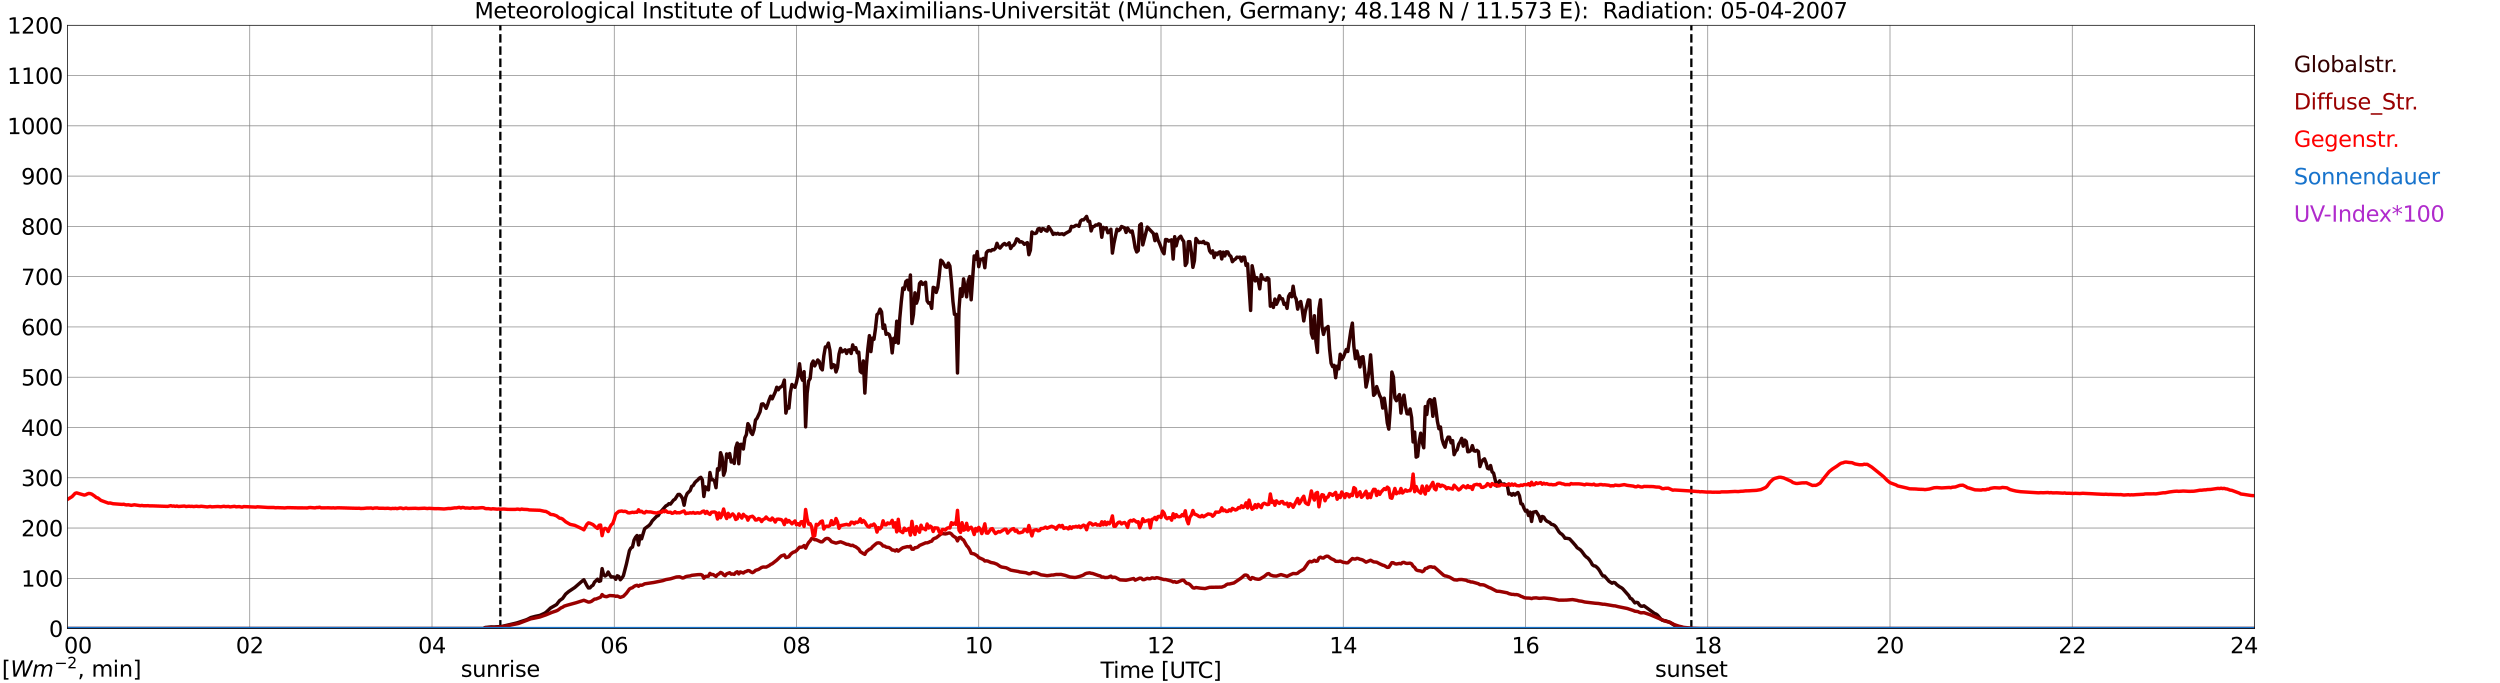 <?xml version="1.0" encoding="utf-8" standalone="no"?>
<!DOCTYPE svg PUBLIC "-//W3C//DTD SVG 1.1//EN"
  "http://www.w3.org/Graphics/SVG/1.1/DTD/svg11.dtd">
<svg xmlns:xlink="http://www.w3.org/1999/xlink" width="1085.4pt" height="296.64pt" viewBox="0 0 1085.4 296.64" xmlns="http://www.w3.org/2000/svg" version="1.1">
 <defs>
  <style type="text/css">*{stroke-linejoin: round; stroke-linecap: butt}</style>
 </defs>
 <g id="figure_1">
  <g id="patch_1">
   <path d="M 0 296.64 
L 1085.4 296.64 
L 1085.4 0 
L 0 0 
z
" style="fill: #ffffff"/>
  </g>
  <g id="axes_1">
   <g id="patch_2">
    <path d="M 29.306 272.909 
L 978.814 272.909 
L 978.814 10.976 
L 29.306 10.976 
z
" style="fill: #ffffff"/>
   </g>
   <g id="patch_3">
    <path d="M 978.814 272.909 
L 978.814 272.909 
L 978.814 10.976 
L 978.814 10.976 
z
" clip-path="url(#p74dbb675cc)" style="fill: #d3d3d3; opacity: 0.25; stroke: #d3d3d3; stroke-linejoin: miter"/>
   </g>
   <g id="matplotlib.axis_1">
    <g id="xtick_1">
     <g id="line2d_1">
      <path d="M 29.306 272.909 
L 29.306 10.976 
" clip-path="url(#p74dbb675cc)" style="fill: none; stroke: #808080; stroke-width: 0.3; stroke-linecap: square"/>
     </g>
     <g id="line2d_2"/>
     <g id="text_1">
      <!--    00 -->
      <g transform="translate(18.733 283.627) scale(0.095 -0.095)">
       <defs>
        <path id="DejaVuSans-20" transform="scale(0.016)"/>
        <path id="DejaVuSans-30" d="M 2034 4250 
Q 1547 4250 1301 3770 
Q 1056 3291 1056 2328 
Q 1056 1369 1301 889 
Q 1547 409 2034 409 
Q 2525 409 2770 889 
Q 3016 1369 3016 2328 
Q 3016 3291 2770 3770 
Q 2525 4250 2034 4250 
z
M 2034 4750 
Q 2819 4750 3233 4129 
Q 3647 3509 3647 2328 
Q 3647 1150 3233 529 
Q 2819 -91 2034 -91 
Q 1250 -91 836 529 
Q 422 1150 422 2328 
Q 422 3509 836 4129 
Q 1250 4750 2034 4750 
z
" transform="scale(0.016)"/>
       </defs>
       <use xlink:href="#DejaVuSans-20"/>
       <use xlink:href="#DejaVuSans-20" transform="translate(31.787 0)"/>
       <use xlink:href="#DejaVuSans-20" transform="translate(63.574 0)"/>
       <use xlink:href="#DejaVuSans-30" transform="translate(95.361 0)"/>
       <use xlink:href="#DejaVuSans-30" transform="translate(158.984 0)"/>
      </g>
     </g>
    </g>
    <g id="xtick_2">
     <g id="line2d_3">
      <path d="M 108.431 272.909 
L 108.431 10.976 
" clip-path="url(#p74dbb675cc)" style="fill: none; stroke: #808080; stroke-width: 0.3; stroke-linecap: square"/>
     </g>
     <g id="line2d_4"/>
     <g id="text_2">
      <!-- 02 -->
      <g transform="translate(102.387 283.627) scale(0.095 -0.095)">
       <defs>
        <path id="DejaVuSans-32" d="M 1228 531 
L 3431 531 
L 3431 0 
L 469 0 
L 469 531 
Q 828 903 1448 1529 
Q 2069 2156 2228 2338 
Q 2531 2678 2651 2914 
Q 2772 3150 2772 3378 
Q 2772 3750 2511 3984 
Q 2250 4219 1831 4219 
Q 1534 4219 1204 4116 
Q 875 4013 500 3803 
L 500 4441 
Q 881 4594 1212 4672 
Q 1544 4750 1819 4750 
Q 2544 4750 2975 4387 
Q 3406 4025 3406 3419 
Q 3406 3131 3298 2873 
Q 3191 2616 2906 2266 
Q 2828 2175 2409 1742 
Q 1991 1309 1228 531 
z
" transform="scale(0.016)"/>
       </defs>
       <use xlink:href="#DejaVuSans-30"/>
       <use xlink:href="#DejaVuSans-32" transform="translate(63.623 0)"/>
      </g>
     </g>
    </g>
    <g id="xtick_3">
     <g id="line2d_5">
      <path d="M 187.557 272.909 
L 187.557 10.976 
" clip-path="url(#p74dbb675cc)" style="fill: none; stroke: #808080; stroke-width: 0.3; stroke-linecap: square"/>
     </g>
     <g id="line2d_6"/>
     <g id="text_3">
      <!-- 04 -->
      <g transform="translate(181.513 283.627) scale(0.095 -0.095)">
       <defs>
        <path id="DejaVuSans-34" d="M 2419 4116 
L 825 1625 
L 2419 1625 
L 2419 4116 
z
M 2253 4666 
L 3047 4666 
L 3047 1625 
L 3713 1625 
L 3713 1100 
L 3047 1100 
L 3047 0 
L 2419 0 
L 2419 1100 
L 313 1100 
L 313 1709 
L 2253 4666 
z
" transform="scale(0.016)"/>
       </defs>
       <use xlink:href="#DejaVuSans-30"/>
       <use xlink:href="#DejaVuSans-34" transform="translate(63.623 0)"/>
      </g>
     </g>
    </g>
    <g id="xtick_4">
     <g id="line2d_7">
      <path d="M 266.683 272.909 
L 266.683 10.976 
" clip-path="url(#p74dbb675cc)" style="fill: none; stroke: #808080; stroke-width: 0.3; stroke-linecap: square"/>
     </g>
     <g id="line2d_8"/>
     <g id="text_4">
      <!-- 06 -->
      <g transform="translate(260.638 283.627) scale(0.095 -0.095)">
       <defs>
        <path id="DejaVuSans-36" d="M 2113 2584 
Q 1688 2584 1439 2293 
Q 1191 2003 1191 1497 
Q 1191 994 1439 701 
Q 1688 409 2113 409 
Q 2538 409 2786 701 
Q 3034 994 3034 1497 
Q 3034 2003 2786 2293 
Q 2538 2584 2113 2584 
z
M 3366 4563 
L 3366 3988 
Q 3128 4100 2886 4159 
Q 2644 4219 2406 4219 
Q 1781 4219 1451 3797 
Q 1122 3375 1075 2522 
Q 1259 2794 1537 2939 
Q 1816 3084 2150 3084 
Q 2853 3084 3261 2657 
Q 3669 2231 3669 1497 
Q 3669 778 3244 343 
Q 2819 -91 2113 -91 
Q 1303 -91 875 529 
Q 447 1150 447 2328 
Q 447 3434 972 4092 
Q 1497 4750 2381 4750 
Q 2619 4750 2861 4703 
Q 3103 4656 3366 4563 
z
" transform="scale(0.016)"/>
       </defs>
       <use xlink:href="#DejaVuSans-30"/>
       <use xlink:href="#DejaVuSans-36" transform="translate(63.623 0)"/>
      </g>
     </g>
    </g>
    <g id="xtick_5">
     <g id="line2d_9">
      <path d="M 345.808 272.909 
L 345.808 10.976 
" clip-path="url(#p74dbb675cc)" style="fill: none; stroke: #808080; stroke-width: 0.3; stroke-linecap: square"/>
     </g>
     <g id="line2d_10"/>
     <g id="text_5">
      <!-- 08 -->
      <g transform="translate(339.764 283.627) scale(0.095 -0.095)">
       <defs>
        <path id="DejaVuSans-38" d="M 2034 2216 
Q 1584 2216 1326 1975 
Q 1069 1734 1069 1313 
Q 1069 891 1326 650 
Q 1584 409 2034 409 
Q 2484 409 2743 651 
Q 3003 894 3003 1313 
Q 3003 1734 2745 1975 
Q 2488 2216 2034 2216 
z
M 1403 2484 
Q 997 2584 770 2862 
Q 544 3141 544 3541 
Q 544 4100 942 4425 
Q 1341 4750 2034 4750 
Q 2731 4750 3128 4425 
Q 3525 4100 3525 3541 
Q 3525 3141 3298 2862 
Q 3072 2584 2669 2484 
Q 3125 2378 3379 2068 
Q 3634 1759 3634 1313 
Q 3634 634 3220 271 
Q 2806 -91 2034 -91 
Q 1263 -91 848 271 
Q 434 634 434 1313 
Q 434 1759 690 2068 
Q 947 2378 1403 2484 
z
M 1172 3481 
Q 1172 3119 1398 2916 
Q 1625 2713 2034 2713 
Q 2441 2713 2670 2916 
Q 2900 3119 2900 3481 
Q 2900 3844 2670 4047 
Q 2441 4250 2034 4250 
Q 1625 4250 1398 4047 
Q 1172 3844 1172 3481 
z
" transform="scale(0.016)"/>
       </defs>
       <use xlink:href="#DejaVuSans-30"/>
       <use xlink:href="#DejaVuSans-38" transform="translate(63.623 0)"/>
      </g>
     </g>
    </g>
    <g id="xtick_6">
     <g id="line2d_11">
      <path d="M 424.934 272.909 
L 424.934 10.976 
" clip-path="url(#p74dbb675cc)" style="fill: none; stroke: #808080; stroke-width: 0.3; stroke-linecap: square"/>
     </g>
     <g id="line2d_12"/>
     <g id="text_6">
      <!-- 10 -->
      <g transform="translate(418.89 283.627) scale(0.095 -0.095)">
       <defs>
        <path id="DejaVuSans-31" d="M 794 531 
L 1825 531 
L 1825 4091 
L 703 3866 
L 703 4441 
L 1819 4666 
L 2450 4666 
L 2450 531 
L 3481 531 
L 3481 0 
L 794 0 
L 794 531 
z
" transform="scale(0.016)"/>
       </defs>
       <use xlink:href="#DejaVuSans-31"/>
       <use xlink:href="#DejaVuSans-30" transform="translate(63.623 0)"/>
      </g>
     </g>
    </g>
    <g id="xtick_7">
     <g id="line2d_13">
      <path d="M 504.06 272.909 
L 504.06 10.976 
" clip-path="url(#p74dbb675cc)" style="fill: none; stroke: #808080; stroke-width: 0.3; stroke-linecap: square"/>
     </g>
     <g id="line2d_14"/>
     <g id="text_7">
      <!-- 12 -->
      <g transform="translate(498.015 283.627) scale(0.095 -0.095)">
       <use xlink:href="#DejaVuSans-31"/>
       <use xlink:href="#DejaVuSans-32" transform="translate(63.623 0)"/>
      </g>
     </g>
    </g>
    <g id="xtick_8">
     <g id="line2d_15">
      <path d="M 583.185 272.909 
L 583.185 10.976 
" clip-path="url(#p74dbb675cc)" style="fill: none; stroke: #808080; stroke-width: 0.3; stroke-linecap: square"/>
     </g>
     <g id="line2d_16"/>
     <g id="text_8">
      <!-- 14 -->
      <g transform="translate(577.141 283.627) scale(0.095 -0.095)">
       <use xlink:href="#DejaVuSans-31"/>
       <use xlink:href="#DejaVuSans-34" transform="translate(63.623 0)"/>
      </g>
     </g>
    </g>
    <g id="xtick_9">
     <g id="line2d_17">
      <path d="M 662.311 272.909 
L 662.311 10.976 
" clip-path="url(#p74dbb675cc)" style="fill: none; stroke: #808080; stroke-width: 0.3; stroke-linecap: square"/>
     </g>
     <g id="line2d_18"/>
     <g id="text_9">
      <!-- 16 -->
      <g transform="translate(656.267 283.627) scale(0.095 -0.095)">
       <use xlink:href="#DejaVuSans-31"/>
       <use xlink:href="#DejaVuSans-36" transform="translate(63.623 0)"/>
      </g>
     </g>
    </g>
    <g id="xtick_10">
     <g id="line2d_19">
      <path d="M 741.437 272.909 
L 741.437 10.976 
" clip-path="url(#p74dbb675cc)" style="fill: none; stroke: #808080; stroke-width: 0.3; stroke-linecap: square"/>
     </g>
     <g id="line2d_20"/>
     <g id="text_10">
      <!-- 18 -->
      <g transform="translate(735.392 283.627) scale(0.095 -0.095)">
       <use xlink:href="#DejaVuSans-31"/>
       <use xlink:href="#DejaVuSans-38" transform="translate(63.623 0)"/>
      </g>
     </g>
    </g>
    <g id="xtick_11">
     <g id="line2d_21">
      <path d="M 820.562 272.909 
L 820.562 10.976 
" clip-path="url(#p74dbb675cc)" style="fill: none; stroke: #808080; stroke-width: 0.3; stroke-linecap: square"/>
     </g>
     <g id="line2d_22"/>
     <g id="text_11">
      <!-- 20 -->
      <g transform="translate(814.518 283.627) scale(0.095 -0.095)">
       <use xlink:href="#DejaVuSans-32"/>
       <use xlink:href="#DejaVuSans-30" transform="translate(63.623 0)"/>
      </g>
     </g>
    </g>
    <g id="xtick_12">
     <g id="line2d_23">
      <path d="M 899.688 272.909 
L 899.688 10.976 
" clip-path="url(#p74dbb675cc)" style="fill: none; stroke: #808080; stroke-width: 0.3; stroke-linecap: square"/>
     </g>
     <g id="line2d_24"/>
     <g id="text_12">
      <!-- 22 -->
      <g transform="translate(893.644 283.627) scale(0.095 -0.095)">
       <use xlink:href="#DejaVuSans-32"/>
       <use xlink:href="#DejaVuSans-32" transform="translate(63.623 0)"/>
      </g>
     </g>
    </g>
    <g id="xtick_13">
     <g id="line2d_25">
      <path d="M 978.814 272.909 
L 978.814 10.976 
" clip-path="url(#p74dbb675cc)" style="fill: none; stroke: #808080; stroke-width: 0.3; stroke-linecap: square"/>
     </g>
     <g id="line2d_26"/>
     <g id="text_13">
      <!-- 24    -->
      <g transform="translate(968.241 283.627) scale(0.095 -0.095)">
       <use xlink:href="#DejaVuSans-32"/>
       <use xlink:href="#DejaVuSans-34" transform="translate(63.623 0)"/>
       <use xlink:href="#DejaVuSans-20" transform="translate(127.246 0)"/>
       <use xlink:href="#DejaVuSans-20" transform="translate(159.033 0)"/>
       <use xlink:href="#DejaVuSans-20" transform="translate(190.82 0)"/>
      </g>
     </g>
    </g>
    <g id="text_14">
     <!-- Time [UTC] -->
     <g transform="translate(477.806 294.322) scale(0.095 -0.095)">
      <defs>
       <path id="DejaVuSans-54" d="M -19 4666 
L 3928 4666 
L 3928 4134 
L 2272 4134 
L 2272 0 
L 1638 0 
L 1638 4134 
L -19 4134 
L -19 4666 
z
" transform="scale(0.016)"/>
       <path id="DejaVuSans-69" d="M 603 3500 
L 1178 3500 
L 1178 0 
L 603 0 
L 603 3500 
z
M 603 4863 
L 1178 4863 
L 1178 4134 
L 603 4134 
L 603 4863 
z
" transform="scale(0.016)"/>
       <path id="DejaVuSans-6d" d="M 3328 2828 
Q 3544 3216 3844 3400 
Q 4144 3584 4550 3584 
Q 5097 3584 5394 3201 
Q 5691 2819 5691 2113 
L 5691 0 
L 5113 0 
L 5113 2094 
Q 5113 2597 4934 2840 
Q 4756 3084 4391 3084 
Q 3944 3084 3684 2787 
Q 3425 2491 3425 1978 
L 3425 0 
L 2847 0 
L 2847 2094 
Q 2847 2600 2669 2842 
Q 2491 3084 2119 3084 
Q 1678 3084 1418 2786 
Q 1159 2488 1159 1978 
L 1159 0 
L 581 0 
L 581 3500 
L 1159 3500 
L 1159 2956 
Q 1356 3278 1631 3431 
Q 1906 3584 2284 3584 
Q 2666 3584 2933 3390 
Q 3200 3197 3328 2828 
z
" transform="scale(0.016)"/>
       <path id="DejaVuSans-65" d="M 3597 1894 
L 3597 1613 
L 953 1613 
Q 991 1019 1311 708 
Q 1631 397 2203 397 
Q 2534 397 2845 478 
Q 3156 559 3463 722 
L 3463 178 
Q 3153 47 2828 -22 
Q 2503 -91 2169 -91 
Q 1331 -91 842 396 
Q 353 884 353 1716 
Q 353 2575 817 3079 
Q 1281 3584 2069 3584 
Q 2775 3584 3186 3129 
Q 3597 2675 3597 1894 
z
M 3022 2063 
Q 3016 2534 2758 2815 
Q 2500 3097 2075 3097 
Q 1594 3097 1305 2825 
Q 1016 2553 972 2059 
L 3022 2063 
z
" transform="scale(0.016)"/>
       <path id="DejaVuSans-5b" d="M 550 4863 
L 1875 4863 
L 1875 4416 
L 1125 4416 
L 1125 -397 
L 1875 -397 
L 1875 -844 
L 550 -844 
L 550 4863 
z
" transform="scale(0.016)"/>
       <path id="DejaVuSans-55" d="M 556 4666 
L 1191 4666 
L 1191 1831 
Q 1191 1081 1462 751 
Q 1734 422 2344 422 
Q 2950 422 3222 751 
Q 3494 1081 3494 1831 
L 3494 4666 
L 4128 4666 
L 4128 1753 
Q 4128 841 3676 375 
Q 3225 -91 2344 -91 
Q 1459 -91 1007 375 
Q 556 841 556 1753 
L 556 4666 
z
" transform="scale(0.016)"/>
       <path id="DejaVuSans-43" d="M 4122 4306 
L 4122 3641 
Q 3803 3938 3442 4084 
Q 3081 4231 2675 4231 
Q 1875 4231 1450 3742 
Q 1025 3253 1025 2328 
Q 1025 1406 1450 917 
Q 1875 428 2675 428 
Q 3081 428 3442 575 
Q 3803 722 4122 1019 
L 4122 359 
Q 3791 134 3420 21 
Q 3050 -91 2638 -91 
Q 1578 -91 968 557 
Q 359 1206 359 2328 
Q 359 3453 968 4101 
Q 1578 4750 2638 4750 
Q 3056 4750 3426 4639 
Q 3797 4528 4122 4306 
z
" transform="scale(0.016)"/>
       <path id="DejaVuSans-5d" d="M 1947 4863 
L 1947 -844 
L 622 -844 
L 622 -397 
L 1369 -397 
L 1369 4416 
L 622 4416 
L 622 4863 
L 1947 4863 
z
" transform="scale(0.016)"/>
      </defs>
      <use xlink:href="#DejaVuSans-54"/>
      <use xlink:href="#DejaVuSans-69" transform="translate(57.959 0)"/>
      <use xlink:href="#DejaVuSans-6d" transform="translate(85.742 0)"/>
      <use xlink:href="#DejaVuSans-65" transform="translate(183.154 0)"/>
      <use xlink:href="#DejaVuSans-20" transform="translate(244.678 0)"/>
      <use xlink:href="#DejaVuSans-5b" transform="translate(276.465 0)"/>
      <use xlink:href="#DejaVuSans-55" transform="translate(315.479 0)"/>
      <use xlink:href="#DejaVuSans-54" transform="translate(388.672 0)"/>
      <use xlink:href="#DejaVuSans-43" transform="translate(443.881 0)"/>
      <use xlink:href="#DejaVuSans-5d" transform="translate(513.705 0)"/>
     </g>
    </g>
   </g>
   <g id="matplotlib.axis_2">
    <g id="ytick_1">
     <g id="line2d_27">
      <path d="M 29.306 272.909 
L 978.814 272.909 
" clip-path="url(#p74dbb675cc)" style="fill: none; stroke: #808080; stroke-width: 0.3; stroke-linecap: square"/>
     </g>
     <g id="line2d_28"/>
     <g id="text_15">
      <!-- 0 -->
      <g transform="translate(21.261 276.518) scale(0.095 -0.095)">
       <use xlink:href="#DejaVuSans-30"/>
      </g>
     </g>
    </g>
    <g id="ytick_2">
     <g id="line2d_29">
      <path d="M 29.306 251.081 
L 978.814 251.081 
" clip-path="url(#p74dbb675cc)" style="fill: none; stroke: #808080; stroke-width: 0.3; stroke-linecap: square"/>
     </g>
     <g id="line2d_30"/>
     <g id="text_16">
      <!-- 100 -->
      <g transform="translate(9.173 254.69) scale(0.095 -0.095)">
       <use xlink:href="#DejaVuSans-31"/>
       <use xlink:href="#DejaVuSans-30" transform="translate(63.623 0)"/>
       <use xlink:href="#DejaVuSans-30" transform="translate(127.246 0)"/>
      </g>
     </g>
    </g>
    <g id="ytick_3">
     <g id="line2d_31">
      <path d="M 29.306 229.253 
L 978.814 229.253 
" clip-path="url(#p74dbb675cc)" style="fill: none; stroke: #808080; stroke-width: 0.3; stroke-linecap: square"/>
     </g>
     <g id="line2d_32"/>
     <g id="text_17">
      <!-- 200 -->
      <g transform="translate(9.173 232.863) scale(0.095 -0.095)">
       <use xlink:href="#DejaVuSans-32"/>
       <use xlink:href="#DejaVuSans-30" transform="translate(63.623 0)"/>
       <use xlink:href="#DejaVuSans-30" transform="translate(127.246 0)"/>
      </g>
     </g>
    </g>
    <g id="ytick_4">
     <g id="line2d_33">
      <path d="M 29.306 207.426 
L 978.814 207.426 
" clip-path="url(#p74dbb675cc)" style="fill: none; stroke: #808080; stroke-width: 0.3; stroke-linecap: square"/>
     </g>
     <g id="line2d_34"/>
     <g id="text_18">
      <!-- 300 -->
      <g transform="translate(9.173 211.035) scale(0.095 -0.095)">
       <defs>
        <path id="DejaVuSans-33" d="M 2597 2516 
Q 3050 2419 3304 2112 
Q 3559 1806 3559 1356 
Q 3559 666 3084 287 
Q 2609 -91 1734 -91 
Q 1441 -91 1130 -33 
Q 819 25 488 141 
L 488 750 
Q 750 597 1062 519 
Q 1375 441 1716 441 
Q 2309 441 2620 675 
Q 2931 909 2931 1356 
Q 2931 1769 2642 2001 
Q 2353 2234 1838 2234 
L 1294 2234 
L 1294 2753 
L 1863 2753 
Q 2328 2753 2575 2939 
Q 2822 3125 2822 3475 
Q 2822 3834 2567 4026 
Q 2313 4219 1838 4219 
Q 1578 4219 1281 4162 
Q 984 4106 628 3988 
L 628 4550 
Q 988 4650 1302 4700 
Q 1616 4750 1894 4750 
Q 2613 4750 3031 4423 
Q 3450 4097 3450 3541 
Q 3450 3153 3228 2886 
Q 3006 2619 2597 2516 
z
" transform="scale(0.016)"/>
       </defs>
       <use xlink:href="#DejaVuSans-33"/>
       <use xlink:href="#DejaVuSans-30" transform="translate(63.623 0)"/>
       <use xlink:href="#DejaVuSans-30" transform="translate(127.246 0)"/>
      </g>
     </g>
    </g>
    <g id="ytick_5">
     <g id="line2d_35">
      <path d="M 29.306 185.598 
L 978.814 185.598 
" clip-path="url(#p74dbb675cc)" style="fill: none; stroke: #808080; stroke-width: 0.3; stroke-linecap: square"/>
     </g>
     <g id="line2d_36"/>
     <g id="text_19">
      <!-- 400 -->
      <g transform="translate(9.173 189.207) scale(0.095 -0.095)">
       <use xlink:href="#DejaVuSans-34"/>
       <use xlink:href="#DejaVuSans-30" transform="translate(63.623 0)"/>
       <use xlink:href="#DejaVuSans-30" transform="translate(127.246 0)"/>
      </g>
     </g>
    </g>
    <g id="ytick_6">
     <g id="line2d_37">
      <path d="M 29.306 163.77 
L 978.814 163.77 
" clip-path="url(#p74dbb675cc)" style="fill: none; stroke: #808080; stroke-width: 0.3; stroke-linecap: square"/>
     </g>
     <g id="line2d_38"/>
     <g id="text_20">
      <!-- 500 -->
      <g transform="translate(9.173 167.379) scale(0.095 -0.095)">
       <defs>
        <path id="DejaVuSans-35" d="M 691 4666 
L 3169 4666 
L 3169 4134 
L 1269 4134 
L 1269 2991 
Q 1406 3038 1543 3061 
Q 1681 3084 1819 3084 
Q 2600 3084 3056 2656 
Q 3513 2228 3513 1497 
Q 3513 744 3044 326 
Q 2575 -91 1722 -91 
Q 1428 -91 1123 -41 
Q 819 9 494 109 
L 494 744 
Q 775 591 1075 516 
Q 1375 441 1709 441 
Q 2250 441 2565 725 
Q 2881 1009 2881 1497 
Q 2881 1984 2565 2268 
Q 2250 2553 1709 2553 
Q 1456 2553 1204 2497 
Q 953 2441 691 2322 
L 691 4666 
z
" transform="scale(0.016)"/>
       </defs>
       <use xlink:href="#DejaVuSans-35"/>
       <use xlink:href="#DejaVuSans-30" transform="translate(63.623 0)"/>
       <use xlink:href="#DejaVuSans-30" transform="translate(127.246 0)"/>
      </g>
     </g>
    </g>
    <g id="ytick_7">
     <g id="line2d_39">
      <path d="M 29.306 141.942 
L 978.814 141.942 
" clip-path="url(#p74dbb675cc)" style="fill: none; stroke: #808080; stroke-width: 0.3; stroke-linecap: square"/>
     </g>
     <g id="line2d_40"/>
     <g id="text_21">
      <!-- 600 -->
      <g transform="translate(9.173 145.551) scale(0.095 -0.095)">
       <use xlink:href="#DejaVuSans-36"/>
       <use xlink:href="#DejaVuSans-30" transform="translate(63.623 0)"/>
       <use xlink:href="#DejaVuSans-30" transform="translate(127.246 0)"/>
      </g>
     </g>
    </g>
    <g id="ytick_8">
     <g id="line2d_41">
      <path d="M 29.306 120.114 
L 978.814 120.114 
" clip-path="url(#p74dbb675cc)" style="fill: none; stroke: #808080; stroke-width: 0.3; stroke-linecap: square"/>
     </g>
     <g id="line2d_42"/>
     <g id="text_22">
      <!-- 700 -->
      <g transform="translate(9.173 123.724) scale(0.095 -0.095)">
       <defs>
        <path id="DejaVuSans-37" d="M 525 4666 
L 3525 4666 
L 3525 4397 
L 1831 0 
L 1172 0 
L 2766 4134 
L 525 4134 
L 525 4666 
z
" transform="scale(0.016)"/>
       </defs>
       <use xlink:href="#DejaVuSans-37"/>
       <use xlink:href="#DejaVuSans-30" transform="translate(63.623 0)"/>
       <use xlink:href="#DejaVuSans-30" transform="translate(127.246 0)"/>
      </g>
     </g>
    </g>
    <g id="ytick_9">
     <g id="line2d_43">
      <path d="M 29.306 98.287 
L 978.814 98.287 
" clip-path="url(#p74dbb675cc)" style="fill: none; stroke: #808080; stroke-width: 0.3; stroke-linecap: square"/>
     </g>
     <g id="line2d_44"/>
     <g id="text_23">
      <!-- 800 -->
      <g transform="translate(9.173 101.896) scale(0.095 -0.095)">
       <use xlink:href="#DejaVuSans-38"/>
       <use xlink:href="#DejaVuSans-30" transform="translate(63.623 0)"/>
       <use xlink:href="#DejaVuSans-30" transform="translate(127.246 0)"/>
      </g>
     </g>
    </g>
    <g id="ytick_10">
     <g id="line2d_45">
      <path d="M 29.306 76.459 
L 978.814 76.459 
" clip-path="url(#p74dbb675cc)" style="fill: none; stroke: #808080; stroke-width: 0.3; stroke-linecap: square"/>
     </g>
     <g id="line2d_46"/>
     <g id="text_24">
      <!-- 900 -->
      <g transform="translate(9.173 80.068) scale(0.095 -0.095)">
       <defs>
        <path id="DejaVuSans-39" d="M 703 97 
L 703 672 
Q 941 559 1184 500 
Q 1428 441 1663 441 
Q 2288 441 2617 861 
Q 2947 1281 2994 2138 
Q 2813 1869 2534 1725 
Q 2256 1581 1919 1581 
Q 1219 1581 811 2004 
Q 403 2428 403 3163 
Q 403 3881 828 4315 
Q 1253 4750 1959 4750 
Q 2769 4750 3195 4129 
Q 3622 3509 3622 2328 
Q 3622 1225 3098 567 
Q 2575 -91 1691 -91 
Q 1453 -91 1209 -44 
Q 966 3 703 97 
z
M 1959 2075 
Q 2384 2075 2632 2365 
Q 2881 2656 2881 3163 
Q 2881 3666 2632 3958 
Q 2384 4250 1959 4250 
Q 1534 4250 1286 3958 
Q 1038 3666 1038 3163 
Q 1038 2656 1286 2365 
Q 1534 2075 1959 2075 
z
" transform="scale(0.016)"/>
       </defs>
       <use xlink:href="#DejaVuSans-39"/>
       <use xlink:href="#DejaVuSans-30" transform="translate(63.623 0)"/>
       <use xlink:href="#DejaVuSans-30" transform="translate(127.246 0)"/>
      </g>
     </g>
    </g>
    <g id="ytick_11">
     <g id="line2d_47">
      <path d="M 29.306 54.631 
L 978.814 54.631 
" clip-path="url(#p74dbb675cc)" style="fill: none; stroke: #808080; stroke-width: 0.3; stroke-linecap: square"/>
     </g>
     <g id="line2d_48"/>
     <g id="text_25">
      <!-- 1000 -->
      <g transform="translate(3.128 58.24) scale(0.095 -0.095)">
       <use xlink:href="#DejaVuSans-31"/>
       <use xlink:href="#DejaVuSans-30" transform="translate(63.623 0)"/>
       <use xlink:href="#DejaVuSans-30" transform="translate(127.246 0)"/>
       <use xlink:href="#DejaVuSans-30" transform="translate(190.869 0)"/>
      </g>
     </g>
    </g>
    <g id="ytick_12">
     <g id="line2d_49">
      <path d="M 29.306 32.803 
L 978.814 32.803 
" clip-path="url(#p74dbb675cc)" style="fill: none; stroke: #808080; stroke-width: 0.3; stroke-linecap: square"/>
     </g>
     <g id="line2d_50"/>
     <g id="text_26">
      <!-- 1100 -->
      <g transform="translate(3.128 36.413) scale(0.095 -0.095)">
       <use xlink:href="#DejaVuSans-31"/>
       <use xlink:href="#DejaVuSans-31" transform="translate(63.623 0)"/>
       <use xlink:href="#DejaVuSans-30" transform="translate(127.246 0)"/>
       <use xlink:href="#DejaVuSans-30" transform="translate(190.869 0)"/>
      </g>
     </g>
    </g>
    <g id="ytick_13">
     <g id="line2d_51">
      <path d="M 29.306 10.976 
L 978.814 10.976 
" clip-path="url(#p74dbb675cc)" style="fill: none; stroke: #808080; stroke-width: 0.3; stroke-linecap: square"/>
     </g>
     <g id="line2d_52"/>
     <g id="text_27">
      <!-- 1200 -->
      <g transform="translate(3.128 14.585) scale(0.095 -0.095)">
       <use xlink:href="#DejaVuSans-31"/>
       <use xlink:href="#DejaVuSans-32" transform="translate(63.623 0)"/>
       <use xlink:href="#DejaVuSans-30" transform="translate(127.246 0)"/>
       <use xlink:href="#DejaVuSans-30" transform="translate(190.869 0)"/>
      </g>
     </g>
    </g>
   </g>
   <g id="line2d_53">
    <path d="M 217.229 272.909 
L 217.229 10.976 
" clip-path="url(#p74dbb675cc)" style="fill: none; stroke-dasharray: 3.7,1.6; stroke-dashoffset: 0; stroke: #000000"/>
   </g>
   <g id="line2d_54">
    <path d="M 734.315 272.909 
L 734.315 10.976 
" clip-path="url(#p74dbb675cc)" style="fill: none; stroke-dasharray: 3.7,1.6; stroke-dashoffset: 0; stroke: #000000"/>
   </g>
   <g id="line2d_55">
    <path d="M 29.306 272.909 
L 209.976 272.909 
L 210.635 272.431 
L 213.273 272.184 
L 214.592 272.226 
L 217.889 271.979 
L 223.164 270.75 
L 224.482 270.423 
L 228.439 269.113 
L 229.098 268.827 
L 230.417 268.131 
L 232.395 267.598 
L 234.373 267.188 
L 236.351 266.286 
L 237.011 265.878 
L 238.329 264.649 
L 238.989 263.994 
L 241.626 262.479 
L 242.945 260.759 
L 244.264 259.817 
L 245.583 257.933 
L 246.901 256.826 
L 249.539 255.067 
L 251.517 253.347 
L 252.836 252.199 
L 253.495 251.707 
L 254.814 254.246 
L 255.473 255.27 
L 256.133 255.23 
L 256.792 254.493 
L 257.451 254.082 
L 258.111 252.731 
L 259.43 251.463 
L 260.089 252.404 
L 260.748 252.159 
L 261.408 246.875 
L 262.067 249.579 
L 262.726 250.07 
L 263.386 249.619 
L 264.045 248.35 
L 264.705 249.579 
L 265.364 250.52 
L 266.023 250.439 
L 266.683 250.562 
L 267.342 251.502 
L 268.002 249.987 
L 268.661 250.276 
L 269.32 251.707 
L 269.98 250.97 
L 270.639 249.987 
L 271.958 244.91 
L 273.277 239.054 
L 273.936 237.906 
L 274.595 237.498 
L 275.255 234.549 
L 275.914 233.278 
L 276.573 232.501 
L 277.233 236.596 
L 277.892 232.623 
L 278.552 233.935 
L 279.87 229.552 
L 281.849 228.079 
L 282.508 227.3 
L 283.167 226.154 
L 285.145 224.106 
L 285.805 223.818 
L 286.464 222.631 
L 289.102 219.643 
L 289.761 219.315 
L 290.42 218.658 
L 291.08 218.863 
L 292.399 217.143 
L 293.058 216.735 
L 294.377 214.688 
L 295.036 214.646 
L 295.696 215.384 
L 296.355 216.53 
L 297.014 219.354 
L 297.674 215.914 
L 298.333 214.277 
L 299.652 212.968 
L 300.311 211.165 
L 300.971 210.796 
L 301.63 209.608 
L 302.289 208.912 
L 302.949 208.379 
L 303.608 207.602 
L 304.267 207.233 
L 304.927 208.338 
L 305.586 215.548 
L 306.246 211.37 
L 306.905 212.311 
L 307.564 212.679 
L 308.224 205.145 
L 308.883 208.299 
L 309.543 208.257 
L 310.202 208.79 
L 310.861 211.739 
L 311.521 203.507 
L 312.18 204.079 
L 312.839 196.544 
L 313.499 198.511 
L 314.158 206.332 
L 314.818 204.407 
L 315.477 197.077 
L 316.136 198.55 
L 316.796 196.913 
L 317.455 200.6 
L 318.114 199.821 
L 318.774 201.213 
L 319.433 194.416 
L 320.093 192.367 
L 320.752 201.336 
L 321.411 192.941 
L 322.071 192.899 
L 322.73 194.947 
L 323.39 190.075 
L 324.049 188.682 
L 324.708 183.932 
L 325.368 184.995 
L 326.027 187.781 
L 326.686 188.641 
L 327.346 186.593 
L 328.005 182.376 
L 328.665 181.597 
L 329.983 178.772 
L 330.643 175.454 
L 331.302 175.332 
L 331.961 176.109 
L 332.621 177.297 
L 333.28 175.618 
L 333.94 173.612 
L 334.599 172.014 
L 335.258 173.16 
L 336.577 170.211 
L 337.236 168.122 
L 337.896 169.229 
L 338.555 168.205 
L 339.215 167.919 
L 339.874 167.14 
L 340.533 165.012 
L 341.193 179.344 
L 341.852 176.52 
L 342.512 177.216 
L 343.171 170.336 
L 343.83 166.935 
L 344.49 167.673 
L 345.149 168.164 
L 345.808 165.911 
L 346.468 162.596 
L 347.127 157.927 
L 347.787 163.414 
L 348.446 165.093 
L 349.105 161.367 
L 349.765 185.323 
L 350.424 170.702 
L 351.083 165.42 
L 351.743 164.316 
L 352.402 158.007 
L 353.062 156.739 
L 353.721 158.867 
L 355.04 156.287 
L 355.699 156.984 
L 356.359 159.81 
L 357.018 160.588 
L 357.677 154.445 
L 358.337 150.636 
L 358.996 150.555 
L 359.655 148.958 
L 360.315 152.112 
L 360.974 159.688 
L 361.634 158.296 
L 362.293 158.54 
L 362.952 161.489 
L 363.612 159.564 
L 364.271 153.749 
L 364.93 151.252 
L 365.59 152.767 
L 366.909 151.865 
L 367.568 153.463 
L 368.227 152.029 
L 368.887 151.865 
L 369.546 153.463 
L 370.206 149.735 
L 370.865 151.743 
L 371.524 150.924 
L 372.184 153.175 
L 372.843 152.889 
L 373.502 161.245 
L 374.162 161.858 
L 374.821 156.698 
L 375.481 170.663 
L 376.14 159.031 
L 376.799 151.374 
L 377.459 145.723 
L 378.118 152.644 
L 378.777 146.788 
L 379.437 147.321 
L 380.096 142.691 
L 380.756 136.59 
L 381.415 136.016 
L 382.074 134.215 
L 382.734 135.403 
L 383.393 142.569 
L 384.053 141.095 
L 384.712 145.149 
L 385.371 144.821 
L 386.031 145.232 
L 386.69 147.115 
L 387.349 153.216 
L 388.009 146.869 
L 388.668 148.63 
L 389.328 139.456 
L 389.987 148.999 
L 390.646 138.146 
L 391.306 130.98 
L 391.965 125.041 
L 392.624 125.657 
L 393.284 122.216 
L 393.943 121.684 
L 394.603 125.82 
L 395.262 119.39 
L 395.921 140.48 
L 396.581 136.507 
L 397.24 127.13 
L 397.899 131.635 
L 398.559 129.627 
L 399.218 123.077 
L 399.878 122.339 
L 400.537 123.485 
L 401.856 122.544 
L 402.515 130.611 
L 403.175 131.635 
L 403.834 131.43 
L 404.493 133.888 
L 405.153 124.755 
L 405.812 125 
L 406.471 126.966 
L 407.131 124.836 
L 407.79 119.595 
L 408.45 112.959 
L 409.109 113.492 
L 410.428 115.828 
L 411.087 116.072 
L 411.746 114.23 
L 412.406 115.5 
L 413.065 122.175 
L 413.725 130.856 
L 414.384 136.468 
L 415.043 136.507 
L 415.703 161.939 
L 416.362 134.257 
L 417.022 125.368 
L 417.681 128.686 
L 418.34 121.068 
L 419.659 128.891 
L 420.318 122.175 
L 420.978 120.086 
L 421.637 130.16 
L 422.956 111.117 
L 423.615 112.593 
L 424.275 109.233 
L 424.934 115.786 
L 425.593 112.551 
L 426.253 112.673 
L 426.912 112.182 
L 427.572 116.236 
L 428.231 109.724 
L 428.89 108.947 
L 429.55 108.742 
L 430.209 108.947 
L 430.869 108.373 
L 431.528 108.456 
L 432.187 107.799 
L 432.847 105.63 
L 433.506 107.227 
L 434.165 107.718 
L 435.484 106.121 
L 436.144 105.713 
L 436.803 106.367 
L 437.462 106.121 
L 438.122 105.424 
L 438.781 107.882 
L 439.44 106.817 
L 440.1 106.448 
L 440.759 105.424 
L 441.419 103.704 
L 442.078 104.032 
L 442.737 105.097 
L 443.397 104.933 
L 444.056 105.261 
L 444.716 106.079 
L 446.034 105.344 
L 446.694 110.584 
L 447.353 108.62 
L 448.012 100.716 
L 448.672 101.249 
L 449.331 101.412 
L 449.991 101.124 
L 450.65 99.404 
L 451.309 99.199 
L 451.969 100.428 
L 452.628 99.241 
L 453.287 99.404 
L 453.947 100.059 
L 454.606 100.347 
L 455.266 98.422 
L 456.584 100.389 
L 457.244 101.779 
L 457.903 101.288 
L 458.563 101.615 
L 459.222 101.288 
L 459.881 101.698 
L 461.2 101.493 
L 461.859 101.904 
L 462.519 101.371 
L 464.497 100.264 
L 465.156 98.3 
L 465.816 98.505 
L 466.475 98.258 
L 467.134 97.809 
L 467.794 97.848 
L 468.453 98.258 
L 469.113 95.964 
L 469.772 95.432 
L 470.431 95.473 
L 471.091 94.818 
L 471.75 93.958 
L 472.409 96.047 
L 473.069 96.089 
L 473.728 100.264 
L 474.388 98.422 
L 475.047 98.341 
L 475.706 97.684 
L 476.366 97.726 
L 477.025 97.193 
L 477.685 97.44 
L 478.344 103.008 
L 479.003 98.708 
L 479.663 99.365 
L 480.322 98.872 
L 480.981 101.044 
L 481.641 100.716 
L 482.3 99.529 
L 482.96 109.888 
L 483.619 105.713 
L 484.938 99.487 
L 485.597 100.142 
L 486.256 99.651 
L 486.916 98.341 
L 488.235 98.913 
L 488.894 100.919 
L 489.553 98.996 
L 490.213 99.978 
L 490.872 100.755 
L 491.532 100.264 
L 492.191 103.541 
L 492.85 107.596 
L 493.51 109.397 
L 494.169 108.784 
L 494.828 97.767 
L 495.488 97.152 
L 496.147 106.326 
L 498.125 98.586 
L 500.763 101.371 
L 501.422 104.484 
L 502.082 101.657 
L 502.741 104.195 
L 503.4 105.63 
L 504.719 109.111 
L 505.379 110.176 
L 506.038 103.992 
L 506.697 104.032 
L 507.357 104.689 
L 508.675 104.115 
L 509.335 112.468 
L 509.994 102.764 
L 510.654 106.736 
L 511.313 104.115 
L 511.972 103.132 
L 512.632 102.558 
L 513.291 103.91 
L 513.95 104.892 
L 514.61 115.253 
L 515.269 114.107 
L 515.929 104.933 
L 516.588 104.933 
L 517.247 109.519 
L 517.907 116.072 
L 518.566 113.206 
L 519.226 103.541 
L 520.544 105.344 
L 521.204 105.138 
L 521.863 105.302 
L 522.522 104.811 
L 523.182 105.752 
L 523.841 105.549 
L 524.501 105.876 
L 525.16 108.906 
L 525.819 109.849 
L 526.479 108.906 
L 527.138 111.813 
L 527.797 109.849 
L 528.457 110.584 
L 529.116 109.561 
L 529.776 109.316 
L 530.435 112.429 
L 531.094 109.48 
L 531.754 111.117 
L 532.413 109.316 
L 533.073 109.397 
L 533.732 110.79 
L 534.391 111.281 
L 535.051 113.616 
L 535.71 112.879 
L 536.369 112.468 
L 537.029 111.65 
L 537.688 111.772 
L 538.348 111.65 
L 539.007 113.37 
L 539.666 111.65 
L 540.326 111.65 
L 540.985 115.253 
L 541.644 114.557 
L 542.963 134.787 
L 543.623 115.376 
L 544.941 121.97 
L 545.601 120.536 
L 546.26 121.806 
L 546.919 125.41 
L 547.579 119.268 
L 548.238 121.068 
L 548.898 121.193 
L 549.557 121.642 
L 550.216 120.577 
L 550.876 121.11 
L 551.535 132.945 
L 552.195 131.799 
L 552.854 133.477 
L 553.513 129.832 
L 554.173 132.126 
L 554.832 130.734 
L 555.491 128.4 
L 556.151 129.71 
L 556.81 129.71 
L 557.47 132.126 
L 558.129 131.716 
L 558.788 133.888 
L 559.448 128.686 
L 560.107 127.499 
L 560.766 128.85 
L 561.426 124.264 
L 562.085 128.564 
L 562.745 129.832 
L 563.404 134.215 
L 564.063 131.552 
L 564.723 130.897 
L 565.382 134.501 
L 566.042 139.334 
L 566.701 135.239 
L 568.02 130.201 
L 568.679 130.365 
L 569.338 144.741 
L 569.998 146.788 
L 570.657 137.081 
L 571.317 148.181 
L 571.976 153.011 
L 572.635 134.132 
L 573.295 130.16 
L 573.954 141.831 
L 574.613 145.19 
L 575.273 142.774 
L 575.932 142.364 
L 576.592 141.75 
L 577.251 151.579 
L 577.91 157.68 
L 578.57 159.156 
L 579.229 158.623 
L 579.889 163.988 
L 580.548 158.992 
L 581.207 160.138 
L 581.867 153.79 
L 582.526 156.043 
L 583.185 155.141 
L 584.504 151.743 
L 585.164 152.603 
L 586.482 143.512 
L 587.142 140.277 
L 587.801 150.473 
L 588.46 155.755 
L 589.12 152.398 
L 589.779 155.183 
L 590.439 159.319 
L 591.098 155.1 
L 591.757 154.856 
L 592.417 160.302 
L 593.076 168.042 
L 593.736 165.051 
L 594.395 160.956 
L 595.054 154.076 
L 596.373 171.645 
L 597.032 170.949 
L 597.692 167.837 
L 599.011 171.768 
L 599.67 172.955 
L 600.329 177.174 
L 600.989 172.874 
L 601.648 177.583 
L 602.307 183.644 
L 602.967 186.307 
L 603.626 177.419 
L 604.286 161.53 
L 604.945 163.619 
L 605.604 172.752 
L 606.264 173.979 
L 606.923 172.342 
L 607.582 171.318 
L 608.242 179.344 
L 608.901 173.693 
L 609.561 171.563 
L 610.22 176.478 
L 610.879 179.632 
L 611.539 179.713 
L 612.198 177.543 
L 612.858 181.269 
L 613.517 191.875 
L 614.176 187.575 
L 614.836 198.47 
L 615.495 198.101 
L 616.154 191.712 
L 616.814 188.066 
L 617.473 192 
L 618.133 194.416 
L 618.792 176.52 
L 619.451 179.96 
L 620.111 174.431 
L 620.77 173.488 
L 621.429 173.857 
L 622.089 180.737 
L 622.748 173.119 
L 623.408 177.624 
L 624.067 182.948 
L 624.726 186.143 
L 625.386 185.364 
L 626.045 190.524 
L 626.705 192.777 
L 627.364 194.17 
L 628.023 191.262 
L 628.683 189.787 
L 629.342 189.828 
L 630.001 192.244 
L 630.661 191.304 
L 631.32 197.404 
L 631.98 195.89 
L 632.639 195.276 
L 633.298 192.86 
L 633.958 191.795 
L 634.617 190.319 
L 635.276 193.72 
L 635.936 191.057 
L 636.595 191.67 
L 637.255 196.136 
L 637.914 196.053 
L 638.573 195.44 
L 639.233 193.473 
L 639.892 195.684 
L 640.552 195.89 
L 641.211 195.521 
L 641.87 196.053 
L 642.53 202.564 
L 643.189 200.681 
L 643.848 199.657 
L 644.508 199.207 
L 645.167 200.886 
L 645.827 203.302 
L 646.486 203.588 
L 647.145 202.115 
L 647.805 204.859 
L 648.464 205.43 
L 649.783 211.001 
L 650.442 209.691 
L 651.102 208.748 
L 651.761 210.058 
L 652.42 210.224 
L 653.08 210.099 
L 653.739 210.551 
L 654.399 210.51 
L 655.058 214.482 
L 655.717 214.277 
L 656.377 215.015 
L 657.036 214.277 
L 657.695 214.932 
L 658.355 214.277 
L 659.014 213.828 
L 659.674 215.218 
L 660.333 218.7 
L 660.992 218.905 
L 661.652 220.666 
L 662.311 221.934 
L 662.97 221.526 
L 663.63 223.818 
L 664.289 222.303 
L 664.949 226.398 
L 665.608 222.386 
L 666.927 222.098 
L 668.246 224.187 
L 668.905 226.317 
L 669.564 224.229 
L 670.224 224.475 
L 670.883 225.58 
L 671.542 226.235 
L 672.861 226.892 
L 673.521 227.627 
L 674.18 227.752 
L 674.839 228.079 
L 675.499 228.734 
L 676.817 230.862 
L 677.477 231.558 
L 678.136 231.969 
L 678.796 232.706 
L 679.455 233.689 
L 680.114 233.689 
L 681.433 233.935 
L 682.752 235.367 
L 684.071 236.882 
L 684.73 237.784 
L 686.049 238.644 
L 686.708 239.34 
L 688.027 241.143 
L 688.686 241.798 
L 689.346 242.247 
L 690.005 242.985 
L 690.664 243.926 
L 691.324 245.155 
L 691.983 245.646 
L 692.643 245.77 
L 693.302 246.303 
L 693.961 246.999 
L 694.621 247.981 
L 695.28 249.169 
L 695.939 250.07 
L 696.599 250.07 
L 698.577 252.362 
L 699.896 253.222 
L 700.555 252.853 
L 701.215 253.059 
L 701.874 253.796 
L 703.193 254.779 
L 703.852 255.106 
L 704.511 255.599 
L 707.149 258.588 
L 707.808 259.775 
L 708.468 260.022 
L 709.786 261.742 
L 710.446 261.495 
L 711.105 261.659 
L 711.765 262.643 
L 712.424 263.174 
L 713.083 263.215 
L 713.743 263.01 
L 718.358 266.369 
L 719.018 266.614 
L 719.677 267.107 
L 720.996 268.703 
L 721.655 269.235 
L 722.315 269.44 
L 722.974 269.482 
L 724.952 270.178 
L 726.271 271.038 
L 726.93 271.488 
L 728.909 272.226 
L 730.227 272.594 
L 731.546 272.797 
L 734.843 272.909 
L 978.154 272.909 
L 978.154 272.909 
" clip-path="url(#p74dbb675cc)" style="fill: none; stroke: #330000; stroke-width: 1.5; stroke-linecap: square"/>
   </g>
   <g id="line2d_56">
    <path d="M 29.306 272.909 
L 209.976 272.909 
L 210.635 272.577 
L 213.273 272.45 
L 214.592 272.45 
L 217.889 272.158 
L 225.142 270.689 
L 230.417 268.674 
L 231.736 268.421 
L 234.373 267.875 
L 237.011 266.952 
L 239.648 265.861 
L 241.626 265.188 
L 242.286 264.854 
L 243.604 263.887 
L 244.264 263.636 
L 244.923 263.174 
L 246.242 262.755 
L 250.198 261.663 
L 253.495 260.613 
L 255.473 261.412 
L 256.133 261.327 
L 256.792 261.076 
L 258.111 260.109 
L 258.77 260.068 
L 260.748 259.271 
L 261.408 258.138 
L 262.067 258.767 
L 262.726 258.976 
L 263.386 259.061 
L 264.705 258.557 
L 266.023 258.64 
L 266.683 258.684 
L 267.342 258.893 
L 268.002 258.767 
L 269.32 259.354 
L 270.639 258.893 
L 271.958 257.549 
L 273.277 255.743 
L 273.936 255.366 
L 274.595 255.156 
L 275.255 254.611 
L 275.914 254.274 
L 276.573 254.106 
L 277.233 254.528 
L 277.892 254.023 
L 278.552 254.106 
L 279.211 253.855 
L 279.87 253.478 
L 283.827 252.891 
L 287.783 252.092 
L 289.102 251.631 
L 291.08 251.295 
L 293.717 250.498 
L 295.036 250.413 
L 296.355 250.959 
L 297.014 250.791 
L 297.674 250.372 
L 298.333 250.204 
L 299.652 250.035 
L 300.311 249.784 
L 302.949 249.49 
L 304.267 249.448 
L 304.927 249.741 
L 305.586 251.044 
L 306.246 250.245 
L 307.564 250.162 
L 308.224 248.944 
L 308.883 249.448 
L 309.543 249.407 
L 310.861 250.287 
L 311.521 249.49 
L 312.18 249.154 
L 312.839 248.525 
L 313.499 248.818 
L 314.158 249.575 
L 314.818 249.953 
L 315.477 249.154 
L 316.796 248.649 
L 317.455 249.28 
L 318.114 249.195 
L 318.774 249.363 
L 319.433 248.566 
L 320.093 248.23 
L 320.752 249.154 
L 321.411 248.315 
L 322.73 248.776 
L 323.39 248.272 
L 324.049 248.062 
L 324.708 247.726 
L 325.368 247.811 
L 326.027 248.315 
L 326.686 248.608 
L 327.346 248.272 
L 328.005 247.643 
L 329.324 247.224 
L 330.643 246.384 
L 331.302 246.174 
L 332.621 246.216 
L 333.94 245.543 
L 334.599 245.041 
L 335.258 244.747 
L 337.236 243.192 
L 338.555 241.935 
L 339.215 241.346 
L 340.533 240.927 
L 341.193 242.101 
L 341.852 241.935 
L 342.512 241.641 
L 343.171 240.717 
L 343.83 240.13 
L 344.49 239.709 
L 345.149 239.541 
L 345.808 239.039 
L 347.127 237.57 
L 347.787 237.57 
L 348.446 237.443 
L 349.105 236.856 
L 349.765 237.989 
L 350.424 236.603 
L 351.083 235.511 
L 351.743 234.798 
L 352.402 233.791 
L 353.062 233.833 
L 353.721 234.337 
L 354.38 234.337 
L 356.359 235.26 
L 357.018 235.219 
L 358.337 233.959 
L 358.996 233.75 
L 359.655 233.833 
L 360.315 234.378 
L 360.974 235.175 
L 362.952 235.806 
L 364.93 235.219 
L 366.249 235.721 
L 367.568 236.31 
L 368.227 236.352 
L 369.546 236.856 
L 370.206 236.729 
L 370.865 237.148 
L 371.524 237.402 
L 372.843 238.408 
L 373.502 239.499 
L 374.821 240.34 
L 375.481 240.676 
L 376.14 239.499 
L 377.459 238.449 
L 378.118 238.24 
L 378.777 237.402 
L 380.096 236.267 
L 380.756 235.765 
L 381.415 235.679 
L 382.074 235.806 
L 382.734 236.267 
L 383.393 237.065 
L 384.053 237.065 
L 384.712 237.526 
L 386.031 237.736 
L 386.69 238.198 
L 387.349 238.827 
L 388.009 238.827 
L 388.668 239.207 
L 389.328 238.661 
L 389.987 239.29 
L 391.306 238.24 
L 391.965 237.821 
L 393.943 237.316 
L 394.603 237.443 
L 395.262 237.148 
L 395.921 238.449 
L 396.581 238.449 
L 397.24 237.779 
L 397.899 237.736 
L 398.559 237.443 
L 399.218 236.812 
L 401.196 235.974 
L 401.856 235.679 
L 402.515 235.679 
L 403.175 235.47 
L 403.834 235.134 
L 404.493 234.966 
L 405.153 234.042 
L 405.812 233.706 
L 406.471 233.497 
L 407.79 232.447 
L 408.45 231.901 
L 409.109 231.65 
L 410.428 231.818 
L 411.087 231.691 
L 411.746 231.44 
L 412.406 231.399 
L 413.065 231.818 
L 413.725 232.615 
L 415.043 233.497 
L 415.703 234.841 
L 416.362 233.455 
L 417.022 233.287 
L 417.681 234.042 
L 418.34 234.461 
L 419.659 236.856 
L 420.318 237.57 
L 420.978 238.661 
L 421.637 240.213 
L 422.956 240.508 
L 424.275 241.304 
L 424.934 242.06 
L 426.912 242.941 
L 427.572 243.572 
L 428.231 243.487 
L 428.89 243.614 
L 430.209 244.201 
L 431.528 244.452 
L 432.847 244.956 
L 434.165 245.879 
L 434.825 246.174 
L 436.803 246.51 
L 437.462 246.803 
L 438.781 247.517 
L 440.1 247.77 
L 442.078 248.104 
L 442.737 248.315 
L 445.375 248.649 
L 446.694 249.154 
L 447.353 249.071 
L 448.012 248.649 
L 448.672 248.525 
L 449.991 248.776 
L 451.309 249.28 
L 451.969 249.575 
L 453.287 249.741 
L 454.606 249.953 
L 455.925 249.784 
L 456.584 249.658 
L 457.244 249.658 
L 458.563 249.407 
L 459.881 249.407 
L 460.541 249.363 
L 462.519 249.826 
L 464.497 250.498 
L 466.475 250.708 
L 467.134 250.666 
L 468.453 250.33 
L 469.772 249.909 
L 470.431 249.616 
L 471.091 249.154 
L 471.75 248.903 
L 473.069 248.693 
L 473.728 248.903 
L 474.388 248.986 
L 477.025 249.909 
L 477.685 250.035 
L 478.344 250.54 
L 479.003 250.498 
L 479.663 250.749 
L 480.981 250.708 
L 482.3 250.121 
L 482.96 250.749 
L 483.619 250.581 
L 484.278 250.666 
L 486.256 251.758 
L 488.894 251.924 
L 492.191 251.168 
L 492.85 251.882 
L 494.828 251 
L 495.488 251.044 
L 496.147 251.631 
L 496.807 251.631 
L 498.125 251.085 
L 498.785 251.253 
L 499.444 251.253 
L 500.103 250.876 
L 501.422 251.085 
L 502.082 250.791 
L 502.741 250.876 
L 505.379 251.631 
L 506.038 251.59 
L 508.675 252.303 
L 509.335 252.681 
L 509.994 252.513 
L 510.654 252.849 
L 511.313 252.722 
L 513.291 251.882 
L 513.95 251.924 
L 514.61 252.722 
L 515.269 253.31 
L 515.929 253.351 
L 516.588 253.772 
L 517.907 255.198 
L 518.566 255.324 
L 519.226 255.073 
L 521.204 255.366 
L 523.182 255.534 
L 525.16 254.988 
L 530.435 254.905 
L 531.754 254.401 
L 532.413 253.855 
L 533.073 253.561 
L 533.732 253.561 
L 535.71 253.1 
L 539.007 250.876 
L 540.326 249.699 
L 540.985 249.658 
L 541.644 249.909 
L 542.304 251.044 
L 542.963 251.546 
L 543.623 250.749 
L 544.282 250.959 
L 544.941 251.295 
L 546.26 251.504 
L 546.919 251.422 
L 548.898 250.245 
L 550.216 249.154 
L 550.876 249.029 
L 551.535 249.616 
L 552.854 250.035 
L 554.173 250.121 
L 556.151 249.448 
L 558.788 250.245 
L 560.107 249.575 
L 561.426 248.986 
L 562.745 249.071 
L 563.404 248.861 
L 564.063 248.272 
L 566.042 247.097 
L 567.36 245.209 
L 568.02 244.201 
L 568.679 243.697 
L 569.338 243.95 
L 569.998 243.697 
L 570.657 243.236 
L 571.317 243.697 
L 571.976 243.572 
L 572.635 242.228 
L 573.295 241.892 
L 573.954 242.228 
L 574.613 242.269 
L 575.273 241.767 
L 575.932 241.472 
L 576.592 241.514 
L 577.91 242.522 
L 579.229 243.11 
L 579.889 243.697 
L 581.207 243.738 
L 581.867 243.572 
L 583.185 244.159 
L 583.845 244.201 
L 584.504 244.369 
L 585.164 244.328 
L 587.142 242.481 
L 587.801 242.69 
L 588.46 242.732 
L 589.12 242.396 
L 589.779 242.522 
L 590.439 242.815 
L 591.098 242.941 
L 591.757 243.192 
L 593.076 244.074 
L 595.054 243.236 
L 596.373 243.95 
L 597.692 244.074 
L 599.011 244.788 
L 600.329 245.375 
L 600.989 245.543 
L 602.307 246.342 
L 602.967 246.257 
L 604.286 244.284 
L 604.945 244.328 
L 605.604 244.747 
L 606.264 244.873 
L 607.582 244.62 
L 608.242 244.788 
L 608.901 244.242 
L 609.561 244.159 
L 610.22 244.496 
L 610.879 244.62 
L 612.198 244.496 
L 612.858 244.788 
L 613.517 245.838 
L 614.176 246.342 
L 614.836 247.392 
L 615.495 247.685 
L 616.814 247.894 
L 617.473 248.23 
L 618.133 247.853 
L 618.792 246.846 
L 619.451 246.761 
L 620.111 246.301 
L 620.77 246.089 
L 621.429 246.089 
L 622.089 246.301 
L 622.748 246.216 
L 626.705 249.699 
L 627.364 250.035 
L 628.023 250.121 
L 629.342 250.581 
L 631.32 251.714 
L 632.639 251.841 
L 633.298 251.631 
L 634.617 251.59 
L 636.595 251.924 
L 637.255 252.303 
L 637.914 252.386 
L 638.573 252.681 
L 639.233 252.681 
L 641.87 253.436 
L 642.53 253.855 
L 643.848 253.897 
L 644.508 254.065 
L 645.827 254.737 
L 646.486 255.073 
L 647.145 255.283 
L 649.783 256.669 
L 651.102 256.752 
L 654.399 257.381 
L 655.058 257.717 
L 656.377 258.053 
L 657.036 258.053 
L 657.695 258.179 
L 658.355 258.138 
L 659.014 258.262 
L 659.674 258.516 
L 660.333 258.893 
L 660.992 259.103 
L 661.652 259.439 
L 662.311 259.607 
L 664.289 259.69 
L 664.949 259.899 
L 665.608 259.648 
L 666.927 259.563 
L 668.246 259.775 
L 669.564 259.69 
L 670.224 259.607 
L 672.861 259.858 
L 674.839 260.153 
L 676.817 260.572 
L 680.114 260.53 
L 682.092 260.362 
L 682.752 260.321 
L 684.73 260.655 
L 685.389 260.866 
L 686.708 261.034 
L 688.027 261.368 
L 692.643 261.914 
L 693.961 261.999 
L 695.939 262.335 
L 696.599 262.335 
L 700.555 263.006 
L 701.215 263.049 
L 702.533 263.383 
L 706.49 264.182 
L 709.127 265.064 
L 709.786 265.356 
L 711.105 265.524 
L 711.765 265.861 
L 712.424 266.07 
L 713.743 265.987 
L 716.38 266.869 
L 722.974 269.68 
L 724.952 270.185 
L 726.93 271.191 
L 728.909 271.863 
L 730.227 272.158 
L 730.887 272.367 
L 734.843 272.787 
L 738.14 272.909 
L 978.154 272.909 
L 978.154 272.909 
" clip-path="url(#p74dbb675cc)" style="fill: none; stroke: #990000; stroke-width: 1.5; stroke-linecap: square"/>
   </g>
   <g id="line2d_57">
    <path d="M 29.306 216.829 
L 31.284 215.615 
L 32.603 214.192 
L 33.262 213.991 
L 36.559 214.95 
L 37.218 214.805 
L 37.878 214.452 
L 38.537 214.227 
L 39.197 214.31 
L 39.856 214.537 
L 41.175 215.458 
L 41.834 216.028 
L 42.493 216.209 
L 43.812 217.246 
L 47.109 218.457 
L 47.768 218.363 
L 49.087 218.7 
L 53.043 218.996 
L 53.703 218.909 
L 54.362 219.123 
L 55.022 219.219 
L 55.681 219.14 
L 57 219.4 
L 58.319 219.162 
L 60.956 219.549 
L 61.615 219.437 
L 62.275 219.573 
L 63.594 219.568 
L 64.253 219.529 
L 64.912 219.632 
L 66.231 219.629 
L 72.825 219.859 
L 74.144 219.542 
L 74.803 219.752 
L 75.462 219.68 
L 76.122 219.861 
L 76.781 219.68 
L 77.441 219.898 
L 80.078 219.704 
L 80.737 219.915 
L 82.056 219.776 
L 82.716 219.867 
L 83.375 219.815 
L 84.034 219.937 
L 85.353 219.787 
L 86.013 219.902 
L 86.672 219.904 
L 87.331 219.784 
L 89.969 220.09 
L 91.288 219.889 
L 91.947 220.062 
L 94.584 219.902 
L 95.903 220.029 
L 97.222 219.802 
L 97.881 219.97 
L 99.2 219.88 
L 99.86 220.081 
L 101.838 219.828 
L 102.497 220.049 
L 103.816 219.939 
L 105.135 220.188 
L 105.794 219.939 
L 107.772 220.016 
L 110.41 220.14 
L 111.069 220.173 
L 111.728 220.029 
L 116.344 220.321 
L 118.982 220.332 
L 119.641 220.459 
L 120.3 220.391 
L 122.938 220.485 
L 123.597 220.524 
L 124.916 220.391 
L 129.532 220.498 
L 133.488 220.516 
L 134.147 220.372 
L 134.807 220.35 
L 136.125 220.463 
L 136.785 220.5 
L 137.444 220.356 
L 138.104 220.365 
L 138.763 220.217 
L 139.422 220.503 
L 142.719 220.47 
L 144.038 220.533 
L 144.697 220.468 
L 145.357 220.57 
L 146.676 220.452 
L 153.269 220.642 
L 155.247 220.684 
L 155.907 220.64 
L 156.566 220.767 
L 157.885 220.721 
L 159.204 220.588 
L 160.523 220.568 
L 161.182 220.537 
L 161.841 220.764 
L 162.501 220.572 
L 163.819 220.522 
L 164.479 220.671 
L 166.457 220.673 
L 167.116 220.725 
L 168.435 220.658 
L 169.754 220.843 
L 170.413 220.721 
L 171.073 220.767 
L 171.732 220.682 
L 172.391 220.836 
L 173.71 220.533 
L 174.37 220.618 
L 175.029 220.841 
L 176.348 220.568 
L 177.007 220.782 
L 178.326 220.73 
L 180.304 220.673 
L 181.623 220.78 
L 184.26 220.642 
L 185.579 220.797 
L 186.238 220.686 
L 188.876 220.852 
L 190.195 220.823 
L 192.832 220.97 
L 194.81 220.74 
L 195.47 220.786 
L 197.448 220.492 
L 198.107 220.518 
L 199.426 220.262 
L 200.085 220.557 
L 200.745 220.315 
L 201.404 220.389 
L 202.063 220.607 
L 202.723 220.529 
L 204.042 220.653 
L 205.36 220.424 
L 206.02 220.614 
L 207.339 220.564 
L 209.317 220.391 
L 209.976 220.465 
L 210.635 220.775 
L 211.295 220.854 
L 211.954 220.817 
L 213.273 221.009 
L 213.932 220.869 
L 215.91 221.059 
L 216.57 220.981 
L 217.229 221.081 
L 218.548 220.998 
L 220.526 221.149 
L 223.823 221.153 
L 224.482 221.044 
L 225.142 221.072 
L 225.801 221.247 
L 226.461 220.996 
L 227.12 221.129 
L 229.098 221.216 
L 229.757 221.387 
L 234.373 221.55 
L 236.351 221.978 
L 237.011 222.046 
L 238.329 222.757 
L 238.989 223.32 
L 240.308 223.482 
L 241.626 223.973 
L 242.945 224.971 
L 243.604 225.045 
L 244.264 225.357 
L 245.583 226.536 
L 247.561 227.675 
L 249.539 228.083 
L 252.836 229.62 
L 253.495 230.028 
L 254.814 227.649 
L 255.473 227.007 
L 256.133 227.169 
L 257.451 227.769 
L 258.77 228.978 
L 259.43 229.415 
L 260.089 228.061 
L 260.748 227.946 
L 261.408 232.554 
L 262.067 229.819 
L 262.726 229.378 
L 263.386 229.699 
L 264.045 230.768 
L 264.705 229.09 
L 265.364 227.902 
L 266.023 227.298 
L 266.683 225.462 
L 267.342 223.137 
L 268.661 222.026 
L 269.98 221.854 
L 270.639 222.063 
L 271.298 221.969 
L 271.958 222.148 
L 272.617 222.633 
L 273.277 222.69 
L 274.595 222.393 
L 275.255 222.511 
L 275.914 222.347 
L 276.573 222.415 
L 277.233 221.328 
L 277.892 222.17 
L 278.552 221.98 
L 279.211 222.526 
L 279.87 222.69 
L 280.53 222.05 
L 281.189 222.24 
L 282.508 222.266 
L 283.827 222.578 
L 285.145 222.74 
L 285.805 222.484 
L 286.464 222.364 
L 287.124 222.463 
L 287.783 221.81 
L 288.442 222.177 
L 289.102 221.742 
L 289.761 222.369 
L 290.42 222.456 
L 291.08 222.38 
L 291.739 222.871 
L 292.399 222.712 
L 293.058 222.161 
L 293.717 222.683 
L 294.377 222.583 
L 295.036 222.672 
L 296.355 222.072 
L 297.014 221.834 
L 297.674 223 
L 298.333 222.803 
L 298.992 222.805 
L 299.652 222.62 
L 300.311 222.755 
L 300.971 222.493 
L 301.63 222.851 
L 302.949 222.605 
L 303.608 222.792 
L 304.267 222.648 
L 304.927 222.065 
L 305.586 221.878 
L 306.246 222.901 
L 306.905 222.052 
L 307.564 222.925 
L 308.224 223.345 
L 308.883 222.393 
L 310.202 222.253 
L 310.861 222.596 
L 311.521 225.344 
L 312.18 222.705 
L 312.839 224.755 
L 313.499 223.375 
L 314.158 220.998 
L 314.818 223.558 
L 315.477 225.128 
L 316.136 222.864 
L 316.796 224.408 
L 317.455 223.657 
L 318.114 223.122 
L 318.774 223.833 
L 319.433 225.534 
L 320.093 225.167 
L 320.752 223.128 
L 322.071 224.916 
L 322.73 223.296 
L 323.39 224.03 
L 324.049 224.274 
L 324.708 225.835 
L 325.368 224.512 
L 326.686 224.128 
L 327.346 224.735 
L 328.005 225.778 
L 328.665 225.715 
L 329.324 225.113 
L 329.983 225.374 
L 330.643 226.437 
L 331.302 225.556 
L 331.961 225.259 
L 332.621 224.464 
L 333.28 225.204 
L 333.94 225.63 
L 334.599 225.807 
L 335.258 224.91 
L 335.918 225.586 
L 336.577 226.647 
L 337.236 225.46 
L 337.896 225.374 
L 339.215 225.606 
L 339.874 226.265 
L 340.533 227.752 
L 341.193 225.438 
L 341.852 226.695 
L 342.512 225.999 
L 343.83 227.422 
L 345.149 226.167 
L 345.808 227.819 
L 346.468 227.352 
L 347.127 228.031 
L 347.787 226.536 
L 348.446 226.462 
L 349.105 228.574 
L 349.765 221.199 
L 350.424 225.361 
L 351.083 227.562 
L 351.743 227.385 
L 352.402 228.749 
L 353.062 232.748 
L 353.721 232.623 
L 354.38 227.649 
L 355.04 227.963 
L 355.699 227.339 
L 356.359 226.483 
L 357.018 226.189 
L 357.677 229.688 
L 358.337 228.616 
L 358.996 228.406 
L 359.655 228.54 
L 360.315 228.162 
L 360.974 226.04 
L 361.634 227.736 
L 362.293 227.343 
L 362.952 225.117 
L 363.612 226.579 
L 364.271 229.378 
L 364.93 228.197 
L 367.568 227.651 
L 368.227 227.876 
L 368.887 227.876 
L 369.546 226.702 
L 370.206 226.782 
L 370.865 227.415 
L 371.524 226.684 
L 372.184 226.852 
L 372.843 226.501 
L 373.502 225.257 
L 374.162 226.819 
L 374.821 225.97 
L 375.481 226.61 
L 376.14 227.791 
L 376.799 228.631 
L 377.459 228.799 
L 378.118 227.946 
L 378.777 228.077 
L 379.437 227.505 
L 380.096 228.402 
L 380.756 231.01 
L 381.415 229.079 
L 382.074 229.589 
L 382.734 228.764 
L 383.393 226.114 
L 384.053 227.806 
L 384.712 227.882 
L 385.371 227.022 
L 386.031 227.365 
L 386.69 227.097 
L 387.349 225.909 
L 388.009 228.801 
L 388.668 226.972 
L 389.328 230.923 
L 389.987 225.462 
L 390.646 230.356 
L 391.965 231.248 
L 392.624 229.303 
L 393.284 230.308 
L 393.943 229.963 
L 394.603 229.424 
L 395.262 232.32 
L 395.921 226.35 
L 396.581 230.554 
L 397.24 232.054 
L 397.899 228.62 
L 398.559 230.085 
L 399.218 231.076 
L 399.878 228.024 
L 400.537 229.517 
L 401.196 229.502 
L 401.856 230.017 
L 402.515 227.498 
L 403.175 229.251 
L 403.834 228.404 
L 404.493 228.867 
L 405.153 230.742 
L 405.812 229.155 
L 407.131 229.282 
L 407.79 230.993 
L 408.45 231.582 
L 409.109 229.908 
L 409.768 229.906 
L 410.428 230.161 
L 411.087 229.371 
L 411.746 229.129 
L 412.406 229.221 
L 413.065 226.929 
L 413.725 227.655 
L 414.384 227.081 
L 415.043 227.679 
L 415.703 221.585 
L 416.362 230.183 
L 417.022 231.13 
L 417.681 226.931 
L 418.34 230.19 
L 419 229.86 
L 419.659 227.197 
L 420.318 230.139 
L 420.978 229.188 
L 421.637 228.9 
L 422.297 230.074 
L 422.956 232.063 
L 423.615 229.443 
L 424.275 230.537 
L 424.934 228.97 
L 425.593 229.803 
L 426.253 231.659 
L 426.912 229.882 
L 427.572 227.424 
L 428.231 231.401 
L 428.89 231.482 
L 430.209 229.664 
L 430.869 229.506 
L 431.528 230.722 
L 432.187 231.657 
L 433.506 230.777 
L 434.165 230.986 
L 436.144 229.762 
L 436.803 229.79 
L 437.462 231.458 
L 438.122 230.694 
L 438.781 230.1 
L 439.44 229.679 
L 440.1 229.509 
L 440.759 230.626 
L 441.419 230.166 
L 442.078 231.266 
L 442.737 231.325 
L 444.056 230.954 
L 444.716 229.871 
L 445.375 229.985 
L 446.034 230.862 
L 446.694 228.147 
L 448.012 232.661 
L 448.672 230.364 
L 449.331 230.083 
L 449.991 229.98 
L 450.65 230.456 
L 451.309 230.323 
L 451.969 229.465 
L 452.628 229.469 
L 453.287 229.249 
L 453.947 228.849 
L 454.606 229.336 
L 455.925 228.727 
L 456.584 228.481 
L 457.903 229.02 
L 458.563 229.766 
L 459.222 228.596 
L 459.881 228.123 
L 460.541 228.684 
L 461.2 228.12 
L 461.859 229.421 
L 462.519 229.183 
L 463.178 229.151 
L 463.838 229.633 
L 464.497 228.694 
L 465.156 229.424 
L 465.816 228.723 
L 466.475 228.784 
L 467.134 228.513 
L 467.794 228.804 
L 468.453 228.385 
L 469.113 229.055 
L 469.772 228.417 
L 470.431 228 
L 471.091 228.356 
L 471.75 229.987 
L 472.409 227.776 
L 473.069 226.988 
L 473.728 227.221 
L 474.388 227.931 
L 475.706 227.407 
L 476.366 227.981 
L 477.025 227.854 
L 477.685 228.12 
L 478.344 226.534 
L 479.003 227.839 
L 479.663 226.562 
L 480.322 227.828 
L 480.981 226.774 
L 481.641 227.424 
L 482.3 226.315 
L 482.96 223.986 
L 483.619 228.502 
L 484.278 228.491 
L 484.938 227.433 
L 485.597 226.774 
L 486.256 226.673 
L 486.916 227.468 
L 487.575 227.051 
L 488.235 226.837 
L 488.894 227.529 
L 489.553 228.985 
L 490.213 226.413 
L 490.872 225.927 
L 491.532 226.239 
L 492.191 225.693 
L 493.51 226.689 
L 494.169 226.503 
L 494.828 229.133 
L 495.488 227.511 
L 496.147 225.224 
L 496.807 226.453 
L 498.785 225.748 
L 499.444 229.17 
L 500.103 225.497 
L 500.763 225.324 
L 501.422 224.648 
L 502.082 225.634 
L 502.741 224.287 
L 503.4 224.165 
L 504.06 224.687 
L 504.719 221.917 
L 505.379 222.729 
L 506.038 224.593 
L 506.697 225.204 
L 507.357 224.739 
L 508.016 224.783 
L 508.675 225.837 
L 509.335 223.041 
L 509.994 224.757 
L 510.654 223.434 
L 511.313 224.255 
L 511.972 224.359 
L 512.632 224.185 
L 513.291 223.417 
L 513.95 223.947 
L 514.61 221.766 
L 515.269 225.639 
L 515.929 227.4 
L 516.588 224.514 
L 517.247 223.692 
L 517.907 221.644 
L 518.566 223.211 
L 519.226 223.412 
L 519.885 223.737 
L 520.544 224.224 
L 521.204 224.386 
L 521.863 223.783 
L 522.522 224.37 
L 524.501 223.135 
L 525.819 223.362 
L 526.479 224.122 
L 527.138 223.55 
L 527.797 222.325 
L 529.116 222.375 
L 529.776 222.015 
L 530.435 220.472 
L 531.094 221.747 
L 531.754 221.439 
L 532.413 222.061 
L 533.073 222.03 
L 533.732 221.354 
L 534.391 221.814 
L 535.051 220.716 
L 536.369 221.432 
L 537.029 221.188 
L 537.688 220.385 
L 538.348 220.566 
L 539.007 219.579 
L 539.666 220.332 
L 540.326 219.824 
L 540.985 218.32 
L 541.644 220.529 
L 542.304 217.13 
L 542.963 219.551 
L 543.623 221.118 
L 544.282 220.633 
L 544.941 219.123 
L 545.601 220.411 
L 546.26 218.981 
L 546.919 219.608 
L 547.579 220.391 
L 548.238 218.85 
L 548.898 218.494 
L 550.216 219.095 
L 550.876 218.964 
L 551.535 214.463 
L 552.195 218.115 
L 552.854 217.575 
L 553.513 219.376 
L 554.173 217.44 
L 554.832 218.204 
L 555.491 218.564 
L 556.151 217.811 
L 556.81 217.75 
L 557.47 218.748 
L 558.129 218.811 
L 558.788 218.435 
L 559.448 219.957 
L 560.107 218.669 
L 560.766 219.095 
L 561.426 220.234 
L 563.404 216.432 
L 564.063 218.684 
L 564.723 217.739 
L 565.382 216.419 
L 566.042 215.445 
L 566.701 218.211 
L 567.36 218.724 
L 568.02 219.036 
L 568.679 216.659 
L 569.338 213.155 
L 569.998 215.613 
L 570.657 217.097 
L 571.317 214.159 
L 571.976 213.797 
L 572.635 220.04 
L 573.295 216.305 
L 573.954 214.764 
L 574.613 214.96 
L 575.273 217.414 
L 575.932 215.969 
L 576.592 215.781 
L 577.251 214.266 
L 577.91 214.522 
L 578.57 215.091 
L 579.889 213.773 
L 580.548 216.75 
L 581.207 215.085 
L 581.867 216.017 
L 582.526 213.598 
L 583.185 214.607 
L 583.845 216.047 
L 584.504 214.345 
L 585.164 214.552 
L 585.823 215.744 
L 586.482 214.633 
L 587.142 215.144 
L 587.801 211.706 
L 588.46 212.199 
L 589.12 215.574 
L 590.439 213.505 
L 591.098 215.921 
L 591.757 215.284 
L 593.076 213.273 
L 593.736 216.165 
L 594.395 214.428 
L 595.054 216.013 
L 595.714 213.716 
L 596.373 212.452 
L 597.032 212.481 
L 597.692 215.12 
L 598.351 213.304 
L 599.011 214.633 
L 599.67 213.537 
L 600.989 212.156 
L 601.648 212.54 
L 602.307 211.49 
L 602.967 212.049 
L 603.626 216.08 
L 604.286 216.327 
L 605.604 212.07 
L 606.264 214.373 
L 606.923 213.769 
L 607.582 213.996 
L 608.242 212.077 
L 608.901 214.046 
L 609.561 213.45 
L 610.22 212.682 
L 610.879 213.262 
L 611.539 213.037 
L 612.198 213.037 
L 612.858 211.547 
L 613.517 205.826 
L 614.176 213.481 
L 614.836 211.23 
L 615.495 212.92 
L 616.814 214.116 
L 617.473 211.036 
L 618.133 212.948 
L 618.792 214.502 
L 619.451 211.01 
L 620.111 212.896 
L 621.429 210.593 
L 622.089 209.431 
L 622.748 212.116 
L 623.408 212.671 
L 624.067 210.248 
L 624.726 210.333 
L 625.386 211.215 
L 626.045 210.66 
L 627.364 211.243 
L 628.023 212.195 
L 628.683 211.715 
L 630.661 212.354 
L 631.32 210.66 
L 632.639 212.053 
L 633.298 212.727 
L 633.958 212.321 
L 634.617 211.501 
L 635.276 210.944 
L 636.595 211.817 
L 637.255 210.835 
L 637.914 211.651 
L 638.573 211.25 
L 639.233 212.492 
L 639.892 210.615 
L 641.211 210.257 
L 641.87 210.545 
L 642.53 210.331 
L 643.189 211.571 
L 643.848 211.616 
L 645.167 210.97 
L 645.827 209.968 
L 646.486 210.353 
L 647.145 211.197 
L 647.805 209.951 
L 648.464 210.274 
L 649.123 210.737 
L 649.783 210.409 
L 650.442 210.975 
L 651.102 210.868 
L 651.761 210.35 
L 652.42 210.551 
L 653.739 210.649 
L 654.399 210.501 
L 655.058 210.071 
L 655.717 210.756 
L 656.377 210.123 
L 657.036 210.682 
L 657.695 210.185 
L 658.355 210.796 
L 659.674 210.931 
L 660.333 210.569 
L 660.992 210.767 
L 661.652 210.377 
L 662.97 210.466 
L 663.63 209.986 
L 664.289 210.796 
L 664.949 209.375 
L 665.608 210.49 
L 666.267 210.39 
L 666.927 209.576 
L 667.586 209.962 
L 668.905 209.525 
L 669.564 210.239 
L 670.224 209.785 
L 670.883 210.143 
L 671.542 209.968 
L 672.202 210.267 
L 672.861 210.383 
L 673.521 210.326 
L 674.18 210.492 
L 675.499 210.39 
L 676.158 209.888 
L 676.817 209.728 
L 677.477 209.768 
L 678.136 210.04 
L 678.796 210.115 
L 679.455 210.398 
L 680.774 210.357 
L 681.433 210.436 
L 682.092 209.938 
L 682.752 210.097 
L 685.389 210.062 
L 686.708 210.211 
L 688.027 210.501 
L 688.686 210.185 
L 691.324 210.44 
L 691.983 210.189 
L 692.643 210.617 
L 693.961 210.571 
L 694.621 210.361 
L 695.28 210.37 
L 695.939 210.525 
L 696.599 210.479 
L 698.577 210.695 
L 699.236 210.957 
L 699.896 210.859 
L 700.555 210.938 
L 701.215 210.606 
L 702.533 210.774 
L 703.193 210.761 
L 705.171 210.401 
L 706.49 210.722 
L 709.127 211.053 
L 709.786 211.306 
L 710.446 211.372 
L 711.105 211.021 
L 712.424 211.418 
L 713.083 211.44 
L 713.743 211.184 
L 715.062 211.204 
L 717.699 211.256 
L 719.018 211.448 
L 720.337 211.492 
L 720.996 211.745 
L 721.655 212.167 
L 722.315 212.167 
L 722.974 212.003 
L 724.293 211.957 
L 726.271 212.828 
L 726.93 212.725 
L 733.524 213.131 
L 736.821 213.393 
L 737.48 213.398 
L 738.14 213.533 
L 738.799 213.47 
L 740.777 213.627 
L 742.756 213.627 
L 743.415 213.71 
L 744.734 213.677 
L 746.712 213.705 
L 747.371 213.546 
L 750.009 213.539 
L 753.306 213.365 
L 754.624 213.428 
L 755.943 213.278 
L 756.602 213.271 
L 757.921 213.112 
L 759.24 213.094 
L 760.559 213 
L 762.537 212.896 
L 764.515 212.557 
L 766.493 211.691 
L 767.153 211.132 
L 768.471 209.333 
L 769.79 208.102 
L 770.449 207.735 
L 772.428 207.192 
L 773.087 207.196 
L 774.406 207.487 
L 777.703 208.973 
L 778.362 209.475 
L 779.681 209.883 
L 780.34 209.903 
L 782.318 209.659 
L 784.296 209.615 
L 786.934 210.778 
L 787.593 210.691 
L 788.253 210.743 
L 788.912 210.508 
L 790.231 209.735 
L 791.55 207.965 
L 794.187 204.734 
L 795.506 203.678 
L 797.484 202.396 
L 798.803 201.423 
L 799.462 201.071 
L 800.122 200.943 
L 800.781 200.683 
L 801.44 200.596 
L 802.759 200.775 
L 804.078 200.882 
L 805.397 201.429 
L 807.375 201.781 
L 808.694 201.763 
L 809.353 201.534 
L 810.012 201.619 
L 810.672 201.578 
L 812.65 202.809 
L 815.287 204.935 
L 817.265 206.546 
L 817.925 207.113 
L 819.244 208.491 
L 820.562 209.565 
L 822.541 210.309 
L 823.2 210.538 
L 823.859 210.959 
L 827.816 211.867 
L 829.134 212.223 
L 831.772 212.302 
L 833.091 212.422 
L 835.069 212.476 
L 835.728 212.575 
L 837.706 212.319 
L 839.684 211.765 
L 841.003 211.682 
L 842.981 211.852 
L 846.278 211.64 
L 846.938 211.761 
L 847.597 211.529 
L 848.916 211.433 
L 850.235 210.955 
L 850.894 210.73 
L 852.213 210.641 
L 853.531 211.272 
L 854.191 211.739 
L 854.85 211.863 
L 856.828 212.485 
L 857.488 212.675 
L 858.806 212.719 
L 860.125 212.784 
L 860.785 212.621 
L 862.103 212.662 
L 862.763 212.391 
L 863.422 212.415 
L 864.082 212.046 
L 865.4 211.813 
L 866.06 211.756 
L 868.038 211.861 
L 868.697 211.804 
L 869.357 211.625 
L 871.335 211.813 
L 872.653 212.533 
L 873.972 212.898 
L 875.291 213.201 
L 877.269 213.478 
L 885.182 213.972 
L 885.841 213.887 
L 887.16 213.932 
L 889.138 213.823 
L 889.797 213.963 
L 890.457 213.865 
L 891.116 213.985 
L 893.094 213.956 
L 895.732 214.114 
L 896.391 213.996 
L 897.051 214.17 
L 898.369 214.159 
L 900.347 214.24 
L 901.007 214.181 
L 902.985 214.277 
L 904.304 214.162 
L 905.622 214.242 
L 908.26 214.358 
L 909.579 214.439 
L 913.535 214.637 
L 914.194 214.561 
L 915.513 214.672 
L 916.173 214.631 
L 917.491 214.705 
L 920.129 214.762 
L 920.788 214.733 
L 922.107 214.926 
L 924.085 214.781 
L 924.745 214.895 
L 925.404 214.814 
L 926.063 214.862 
L 927.382 214.755 
L 930.679 214.578 
L 931.338 214.434 
L 935.295 214.393 
L 935.954 214.434 
L 939.251 213.939 
L 939.91 213.972 
L 941.888 213.587 
L 943.867 213.33 
L 945.185 213.243 
L 945.845 213.321 
L 947.163 213.249 
L 947.823 213.186 
L 950.46 213.323 
L 952.438 213.271 
L 953.757 213.077 
L 955.076 212.828 
L 955.735 212.841 
L 957.054 212.677 
L 957.714 212.675 
L 958.373 212.54 
L 959.692 212.5 
L 962.989 212.033 
L 963.648 212.121 
L 964.307 211.953 
L 964.967 212.132 
L 965.626 212.02 
L 966.285 212.241 
L 966.945 212.308 
L 968.264 212.806 
L 968.923 212.878 
L 972.22 214.098 
L 972.879 214.472 
L 974.198 214.64 
L 977.495 215.146 
L 978.154 215.174 
L 978.154 215.174 
" clip-path="url(#p74dbb675cc)" style="fill: none; stroke: #ff0000; stroke-width: 1.5; stroke-linecap: square"/>
   </g>
   <g id="line2d_58">
    <path d="M 29.306 272.909 
L 978.154 272.909 
L 978.154 272.909 
" clip-path="url(#p74dbb675cc)" style="fill: none; stroke: #1773cc; stroke-width: 1.5; stroke-linecap: square"/>
   </g>
   <g id="line2d_59">
    <path d="M 0 0 
" clip-path="url(#p74dbb675cc)" style="fill: none; stroke: #b02bcc; stroke-width: 1.5; stroke-linecap: square"/>
   </g>
   <g id="patch_4">
    <path d="M 29.306 272.909 
L 29.306 10.976 
" style="fill: none; stroke: #000000; stroke-width: 0.3; stroke-linejoin: miter; stroke-linecap: square"/>
   </g>
   <g id="patch_5">
    <path d="M 978.814 272.909 
L 978.814 10.976 
" style="fill: none; stroke: #000000; stroke-width: 0.3; stroke-linejoin: miter; stroke-linecap: square"/>
   </g>
   <g id="patch_6">
    <path d="M 29.306 272.909 
L 978.814 272.909 
" style="fill: none; stroke: #000000; stroke-width: 0.3; stroke-linejoin: miter; stroke-linecap: square"/>
   </g>
   <g id="patch_7">
    <path d="M 29.306 10.976 
L 978.814 10.976 
" style="fill: none; stroke: #000000; stroke-width: 0.3; stroke-linejoin: miter; stroke-linecap: square"/>
   </g>
   <g id="text_28">
    <!-- sunrise -->
    <g transform="translate(200.065 293.863) scale(0.095 -0.095)">
     <defs>
      <path id="DejaVuSans-73" d="M 2834 3397 
L 2834 2853 
Q 2591 2978 2328 3040 
Q 2066 3103 1784 3103 
Q 1356 3103 1142 2972 
Q 928 2841 928 2578 
Q 928 2378 1081 2264 
Q 1234 2150 1697 2047 
L 1894 2003 
Q 2506 1872 2764 1633 
Q 3022 1394 3022 966 
Q 3022 478 2636 193 
Q 2250 -91 1575 -91 
Q 1294 -91 989 -36 
Q 684 19 347 128 
L 347 722 
Q 666 556 975 473 
Q 1284 391 1588 391 
Q 1994 391 2212 530 
Q 2431 669 2431 922 
Q 2431 1156 2273 1281 
Q 2116 1406 1581 1522 
L 1381 1569 
Q 847 1681 609 1914 
Q 372 2147 372 2553 
Q 372 3047 722 3315 
Q 1072 3584 1716 3584 
Q 2034 3584 2315 3537 
Q 2597 3491 2834 3397 
z
" transform="scale(0.016)"/>
      <path id="DejaVuSans-75" d="M 544 1381 
L 544 3500 
L 1119 3500 
L 1119 1403 
Q 1119 906 1312 657 
Q 1506 409 1894 409 
Q 2359 409 2629 706 
Q 2900 1003 2900 1516 
L 2900 3500 
L 3475 3500 
L 3475 0 
L 2900 0 
L 2900 538 
Q 2691 219 2414 64 
Q 2138 -91 1772 -91 
Q 1169 -91 856 284 
Q 544 659 544 1381 
z
M 1991 3584 
L 1991 3584 
z
" transform="scale(0.016)"/>
      <path id="DejaVuSans-6e" d="M 3513 2113 
L 3513 0 
L 2938 0 
L 2938 2094 
Q 2938 2591 2744 2837 
Q 2550 3084 2163 3084 
Q 1697 3084 1428 2787 
Q 1159 2491 1159 1978 
L 1159 0 
L 581 0 
L 581 3500 
L 1159 3500 
L 1159 2956 
Q 1366 3272 1645 3428 
Q 1925 3584 2291 3584 
Q 2894 3584 3203 3211 
Q 3513 2838 3513 2113 
z
" transform="scale(0.016)"/>
      <path id="DejaVuSans-72" d="M 2631 2963 
Q 2534 3019 2420 3045 
Q 2306 3072 2169 3072 
Q 1681 3072 1420 2755 
Q 1159 2438 1159 1844 
L 1159 0 
L 581 0 
L 581 3500 
L 1159 3500 
L 1159 2956 
Q 1341 3275 1631 3429 
Q 1922 3584 2338 3584 
Q 2397 3584 2469 3576 
Q 2541 3569 2628 3553 
L 2631 2963 
z
" transform="scale(0.016)"/>
     </defs>
     <use xlink:href="#DejaVuSans-73"/>
     <use xlink:href="#DejaVuSans-75" transform="translate(52.1 0)"/>
     <use xlink:href="#DejaVuSans-6e" transform="translate(115.479 0)"/>
     <use xlink:href="#DejaVuSans-72" transform="translate(178.857 0)"/>
     <use xlink:href="#DejaVuSans-69" transform="translate(219.971 0)"/>
     <use xlink:href="#DejaVuSans-73" transform="translate(247.754 0)"/>
     <use xlink:href="#DejaVuSans-65" transform="translate(299.854 0)"/>
    </g>
   </g>
   <g id="text_29">
    <!-- sunset -->
    <g transform="translate(718.561 293.863) scale(0.095 -0.095)">
     <defs>
      <path id="DejaVuSans-74" d="M 1172 4494 
L 1172 3500 
L 2356 3500 
L 2356 3053 
L 1172 3053 
L 1172 1153 
Q 1172 725 1289 603 
Q 1406 481 1766 481 
L 2356 481 
L 2356 0 
L 1766 0 
Q 1100 0 847 248 
Q 594 497 594 1153 
L 594 3053 
L 172 3053 
L 172 3500 
L 594 3500 
L 594 4494 
L 1172 4494 
z
" transform="scale(0.016)"/>
     </defs>
     <use xlink:href="#DejaVuSans-73"/>
     <use xlink:href="#DejaVuSans-75" transform="translate(52.1 0)"/>
     <use xlink:href="#DejaVuSans-6e" transform="translate(115.479 0)"/>
     <use xlink:href="#DejaVuSans-73" transform="translate(178.857 0)"/>
     <use xlink:href="#DejaVuSans-65" transform="translate(230.957 0)"/>
     <use xlink:href="#DejaVuSans-74" transform="translate(292.48 0)"/>
    </g>
   </g>
   <g id="text_30">
    <!-- [$Wm^{-2}$, min] -->
    <g transform="translate(0.821 293.863) scale(0.095 -0.095)">
     <defs>
      <path id="DejaVuSans-Oblique-57" d="M 616 4666 
L 1228 4666 
L 1453 697 
L 3213 4666 
L 3916 4666 
L 4147 697 
L 5888 4666 
L 6528 4666 
L 4453 0 
L 3659 0 
L 3444 3891 
L 1697 0 
L 903 0 
L 616 4666 
z
" transform="scale(0.016)"/>
      <path id="DejaVuSans-Oblique-6d" d="M 5747 2113 
L 5338 0 
L 4763 0 
L 5166 2094 
Q 5191 2228 5203 2325 
Q 5216 2422 5216 2491 
Q 5216 2772 5059 2928 
Q 4903 3084 4622 3084 
Q 4203 3084 3875 2770 
Q 3547 2456 3450 1953 
L 3066 0 
L 2491 0 
L 2900 2094 
Q 2925 2209 2937 2307 
Q 2950 2406 2950 2484 
Q 2950 2769 2794 2926 
Q 2638 3084 2363 3084 
Q 1938 3084 1609 2770 
Q 1281 2456 1184 1953 
L 800 0 
L 225 0 
L 909 3500 
L 1484 3500 
L 1375 2956 
Q 1609 3263 1923 3423 
Q 2238 3584 2597 3584 
Q 2978 3584 3223 3384 
Q 3469 3184 3519 2828 
Q 3781 3197 4126 3390 
Q 4472 3584 4856 3584 
Q 5306 3584 5551 3325 
Q 5797 3066 5797 2591 
Q 5797 2488 5784 2364 
Q 5772 2241 5747 2113 
z
" transform="scale(0.016)"/>
      <path id="DejaVuSans-2212" d="M 678 2272 
L 4684 2272 
L 4684 1741 
L 678 1741 
L 678 2272 
z
" transform="scale(0.016)"/>
      <path id="DejaVuSans-2c" d="M 750 794 
L 1409 794 
L 1409 256 
L 897 -744 
L 494 -744 
L 750 256 
L 750 794 
z
" transform="scale(0.016)"/>
     </defs>
     <use xlink:href="#DejaVuSans-5b" transform="translate(0 0.766)"/>
     <use xlink:href="#DejaVuSans-Oblique-57" transform="translate(39.014 0.766)"/>
     <use xlink:href="#DejaVuSans-Oblique-6d" transform="translate(137.891 0.766)"/>
     <use xlink:href="#DejaVuSans-2212" transform="translate(239.953 39.047) scale(0.7)"/>
     <use xlink:href="#DejaVuSans-32" transform="translate(298.605 39.047) scale(0.7)"/>
     <use xlink:href="#DejaVuSans-2c" transform="translate(345.875 0.766)"/>
     <use xlink:href="#DejaVuSans-20" transform="translate(377.663 0.766)"/>
     <use xlink:href="#DejaVuSans-6d" transform="translate(409.45 0.766)"/>
     <use xlink:href="#DejaVuSans-69" transform="translate(506.862 0.766)"/>
     <use xlink:href="#DejaVuSans-6e" transform="translate(534.645 0.766)"/>
     <use xlink:href="#DejaVuSans-5d" transform="translate(598.024 0.766)"/>
    </g>
   </g>
   <g id="text_31">
    <!-- Globalstr. -->
    <g style="fill: #330000" transform="translate(995.905 31.291) scale(0.095 -0.095)">
     <defs>
      <path id="DejaVuSans-47" d="M 3809 666 
L 3809 1919 
L 2778 1919 
L 2778 2438 
L 4434 2438 
L 4434 434 
Q 4069 175 3628 42 
Q 3188 -91 2688 -91 
Q 1594 -91 976 548 
Q 359 1188 359 2328 
Q 359 3472 976 4111 
Q 1594 4750 2688 4750 
Q 3144 4750 3555 4637 
Q 3966 4525 4313 4306 
L 4313 3634 
Q 3963 3931 3569 4081 
Q 3175 4231 2741 4231 
Q 1884 4231 1454 3753 
Q 1025 3275 1025 2328 
Q 1025 1384 1454 906 
Q 1884 428 2741 428 
Q 3075 428 3337 486 
Q 3600 544 3809 666 
z
" transform="scale(0.016)"/>
      <path id="DejaVuSans-6c" d="M 603 4863 
L 1178 4863 
L 1178 0 
L 603 0 
L 603 4863 
z
" transform="scale(0.016)"/>
      <path id="DejaVuSans-6f" d="M 1959 3097 
Q 1497 3097 1228 2736 
Q 959 2375 959 1747 
Q 959 1119 1226 758 
Q 1494 397 1959 397 
Q 2419 397 2687 759 
Q 2956 1122 2956 1747 
Q 2956 2369 2687 2733 
Q 2419 3097 1959 3097 
z
M 1959 3584 
Q 2709 3584 3137 3096 
Q 3566 2609 3566 1747 
Q 3566 888 3137 398 
Q 2709 -91 1959 -91 
Q 1206 -91 779 398 
Q 353 888 353 1747 
Q 353 2609 779 3096 
Q 1206 3584 1959 3584 
z
" transform="scale(0.016)"/>
      <path id="DejaVuSans-62" d="M 3116 1747 
Q 3116 2381 2855 2742 
Q 2594 3103 2138 3103 
Q 1681 3103 1420 2742 
Q 1159 2381 1159 1747 
Q 1159 1113 1420 752 
Q 1681 391 2138 391 
Q 2594 391 2855 752 
Q 3116 1113 3116 1747 
z
M 1159 2969 
Q 1341 3281 1617 3432 
Q 1894 3584 2278 3584 
Q 2916 3584 3314 3078 
Q 3713 2572 3713 1747 
Q 3713 922 3314 415 
Q 2916 -91 2278 -91 
Q 1894 -91 1617 61 
Q 1341 213 1159 525 
L 1159 0 
L 581 0 
L 581 4863 
L 1159 4863 
L 1159 2969 
z
" transform="scale(0.016)"/>
      <path id="DejaVuSans-61" d="M 2194 1759 
Q 1497 1759 1228 1600 
Q 959 1441 959 1056 
Q 959 750 1161 570 
Q 1363 391 1709 391 
Q 2188 391 2477 730 
Q 2766 1069 2766 1631 
L 2766 1759 
L 2194 1759 
z
M 3341 1997 
L 3341 0 
L 2766 0 
L 2766 531 
Q 2569 213 2275 61 
Q 1981 -91 1556 -91 
Q 1019 -91 701 211 
Q 384 513 384 1019 
Q 384 1609 779 1909 
Q 1175 2209 1959 2209 
L 2766 2209 
L 2766 2266 
Q 2766 2663 2505 2880 
Q 2244 3097 1772 3097 
Q 1472 3097 1187 3025 
Q 903 2953 641 2809 
L 641 3341 
Q 956 3463 1253 3523 
Q 1550 3584 1831 3584 
Q 2591 3584 2966 3190 
Q 3341 2797 3341 1997 
z
" transform="scale(0.016)"/>
      <path id="DejaVuSans-2e" d="M 684 794 
L 1344 794 
L 1344 0 
L 684 0 
L 684 794 
z
" transform="scale(0.016)"/>
     </defs>
     <use xlink:href="#DejaVuSans-47"/>
     <use xlink:href="#DejaVuSans-6c" transform="translate(77.49 0)"/>
     <use xlink:href="#DejaVuSans-6f" transform="translate(105.273 0)"/>
     <use xlink:href="#DejaVuSans-62" transform="translate(166.455 0)"/>
     <use xlink:href="#DejaVuSans-61" transform="translate(229.932 0)"/>
     <use xlink:href="#DejaVuSans-6c" transform="translate(291.211 0)"/>
     <use xlink:href="#DejaVuSans-73" transform="translate(318.994 0)"/>
     <use xlink:href="#DejaVuSans-74" transform="translate(371.094 0)"/>
     <use xlink:href="#DejaVuSans-72" transform="translate(410.303 0)"/>
     <use xlink:href="#DejaVuSans-2e" transform="translate(442.291 0)"/>
    </g>
   </g>
   <g id="text_32">
    <!-- Diffuse_Str. -->
    <g style="fill: #990000" transform="translate(995.905 47.531) scale(0.095 -0.095)">
     <defs>
      <path id="DejaVuSans-44" d="M 1259 4147 
L 1259 519 
L 2022 519 
Q 2988 519 3436 956 
Q 3884 1394 3884 2338 
Q 3884 3275 3436 3711 
Q 2988 4147 2022 4147 
L 1259 4147 
z
M 628 4666 
L 1925 4666 
Q 3281 4666 3915 4102 
Q 4550 3538 4550 2338 
Q 4550 1131 3912 565 
Q 3275 0 1925 0 
L 628 0 
L 628 4666 
z
" transform="scale(0.016)"/>
      <path id="DejaVuSans-66" d="M 2375 4863 
L 2375 4384 
L 1825 4384 
Q 1516 4384 1395 4259 
Q 1275 4134 1275 3809 
L 1275 3500 
L 2222 3500 
L 2222 3053 
L 1275 3053 
L 1275 0 
L 697 0 
L 697 3053 
L 147 3053 
L 147 3500 
L 697 3500 
L 697 3744 
Q 697 4328 969 4595 
Q 1241 4863 1831 4863 
L 2375 4863 
z
" transform="scale(0.016)"/>
      <path id="DejaVuSans-5f" d="M 3263 -1063 
L 3263 -1509 
L -63 -1509 
L -63 -1063 
L 3263 -1063 
z
" transform="scale(0.016)"/>
      <path id="DejaVuSans-53" d="M 3425 4513 
L 3425 3897 
Q 3066 4069 2747 4153 
Q 2428 4238 2131 4238 
Q 1616 4238 1336 4038 
Q 1056 3838 1056 3469 
Q 1056 3159 1242 3001 
Q 1428 2844 1947 2747 
L 2328 2669 
Q 3034 2534 3370 2195 
Q 3706 1856 3706 1288 
Q 3706 609 3251 259 
Q 2797 -91 1919 -91 
Q 1588 -91 1214 -16 
Q 841 59 441 206 
L 441 856 
Q 825 641 1194 531 
Q 1563 422 1919 422 
Q 2459 422 2753 634 
Q 3047 847 3047 1241 
Q 3047 1584 2836 1778 
Q 2625 1972 2144 2069 
L 1759 2144 
Q 1053 2284 737 2584 
Q 422 2884 422 3419 
Q 422 4038 858 4394 
Q 1294 4750 2059 4750 
Q 2388 4750 2728 4690 
Q 3069 4631 3425 4513 
z
" transform="scale(0.016)"/>
     </defs>
     <use xlink:href="#DejaVuSans-44"/>
     <use xlink:href="#DejaVuSans-69" transform="translate(77.002 0)"/>
     <use xlink:href="#DejaVuSans-66" transform="translate(104.785 0)"/>
     <use xlink:href="#DejaVuSans-66" transform="translate(139.99 0)"/>
     <use xlink:href="#DejaVuSans-75" transform="translate(175.195 0)"/>
     <use xlink:href="#DejaVuSans-73" transform="translate(238.574 0)"/>
     <use xlink:href="#DejaVuSans-65" transform="translate(290.674 0)"/>
     <use xlink:href="#DejaVuSans-5f" transform="translate(352.197 0)"/>
     <use xlink:href="#DejaVuSans-53" transform="translate(402.197 0)"/>
     <use xlink:href="#DejaVuSans-74" transform="translate(465.674 0)"/>
     <use xlink:href="#DejaVuSans-72" transform="translate(504.883 0)"/>
     <use xlink:href="#DejaVuSans-2e" transform="translate(536.871 0)"/>
    </g>
   </g>
   <g id="text_33">
    <!-- Gegenstr. -->
    <g style="fill: #ff0000" transform="translate(995.905 63.771) scale(0.095 -0.095)">
     <defs>
      <path id="DejaVuSans-67" d="M 2906 1791 
Q 2906 2416 2648 2759 
Q 2391 3103 1925 3103 
Q 1463 3103 1205 2759 
Q 947 2416 947 1791 
Q 947 1169 1205 825 
Q 1463 481 1925 481 
Q 2391 481 2648 825 
Q 2906 1169 2906 1791 
z
M 3481 434 
Q 3481 -459 3084 -895 
Q 2688 -1331 1869 -1331 
Q 1566 -1331 1297 -1286 
Q 1028 -1241 775 -1147 
L 775 -588 
Q 1028 -725 1275 -790 
Q 1522 -856 1778 -856 
Q 2344 -856 2625 -561 
Q 2906 -266 2906 331 
L 2906 616 
Q 2728 306 2450 153 
Q 2172 0 1784 0 
Q 1141 0 747 490 
Q 353 981 353 1791 
Q 353 2603 747 3093 
Q 1141 3584 1784 3584 
Q 2172 3584 2450 3431 
Q 2728 3278 2906 2969 
L 2906 3500 
L 3481 3500 
L 3481 434 
z
" transform="scale(0.016)"/>
     </defs>
     <use xlink:href="#DejaVuSans-47"/>
     <use xlink:href="#DejaVuSans-65" transform="translate(77.49 0)"/>
     <use xlink:href="#DejaVuSans-67" transform="translate(139.014 0)"/>
     <use xlink:href="#DejaVuSans-65" transform="translate(202.49 0)"/>
     <use xlink:href="#DejaVuSans-6e" transform="translate(264.014 0)"/>
     <use xlink:href="#DejaVuSans-73" transform="translate(327.393 0)"/>
     <use xlink:href="#DejaVuSans-74" transform="translate(379.492 0)"/>
     <use xlink:href="#DejaVuSans-72" transform="translate(418.701 0)"/>
     <use xlink:href="#DejaVuSans-2e" transform="translate(450.689 0)"/>
    </g>
   </g>
   <g id="text_34">
    <!-- Sonnendauer -->
    <g style="fill: #1773cc" transform="translate(995.905 80.01) scale(0.095 -0.095)">
     <defs>
      <path id="DejaVuSans-64" d="M 2906 2969 
L 2906 4863 
L 3481 4863 
L 3481 0 
L 2906 0 
L 2906 525 
Q 2725 213 2448 61 
Q 2172 -91 1784 -91 
Q 1150 -91 751 415 
Q 353 922 353 1747 
Q 353 2572 751 3078 
Q 1150 3584 1784 3584 
Q 2172 3584 2448 3432 
Q 2725 3281 2906 2969 
z
M 947 1747 
Q 947 1113 1208 752 
Q 1469 391 1925 391 
Q 2381 391 2643 752 
Q 2906 1113 2906 1747 
Q 2906 2381 2643 2742 
Q 2381 3103 1925 3103 
Q 1469 3103 1208 2742 
Q 947 2381 947 1747 
z
" transform="scale(0.016)"/>
     </defs>
     <use xlink:href="#DejaVuSans-53"/>
     <use xlink:href="#DejaVuSans-6f" transform="translate(63.477 0)"/>
     <use xlink:href="#DejaVuSans-6e" transform="translate(124.658 0)"/>
     <use xlink:href="#DejaVuSans-6e" transform="translate(188.037 0)"/>
     <use xlink:href="#DejaVuSans-65" transform="translate(251.416 0)"/>
     <use xlink:href="#DejaVuSans-6e" transform="translate(312.939 0)"/>
     <use xlink:href="#DejaVuSans-64" transform="translate(376.318 0)"/>
     <use xlink:href="#DejaVuSans-61" transform="translate(439.795 0)"/>
     <use xlink:href="#DejaVuSans-75" transform="translate(501.074 0)"/>
     <use xlink:href="#DejaVuSans-65" transform="translate(564.453 0)"/>
     <use xlink:href="#DejaVuSans-72" transform="translate(625.977 0)"/>
    </g>
   </g>
   <g id="text_35">
    <!-- UV-Index*100 -->
    <g style="fill: #b02bcc" transform="translate(995.905 96.25) scale(0.095 -0.095)">
     <defs>
      <path id="DejaVuSans-56" d="M 1831 0 
L 50 4666 
L 709 4666 
L 2188 738 
L 3669 4666 
L 4325 4666 
L 2547 0 
L 1831 0 
z
" transform="scale(0.016)"/>
      <path id="DejaVuSans-2d" d="M 313 2009 
L 1997 2009 
L 1997 1497 
L 313 1497 
L 313 2009 
z
" transform="scale(0.016)"/>
      <path id="DejaVuSans-49" d="M 628 4666 
L 1259 4666 
L 1259 0 
L 628 0 
L 628 4666 
z
" transform="scale(0.016)"/>
      <path id="DejaVuSans-78" d="M 3513 3500 
L 2247 1797 
L 3578 0 
L 2900 0 
L 1881 1375 
L 863 0 
L 184 0 
L 1544 1831 
L 300 3500 
L 978 3500 
L 1906 2253 
L 2834 3500 
L 3513 3500 
z
" transform="scale(0.016)"/>
      <path id="DejaVuSans-2a" d="M 3009 3897 
L 1888 3291 
L 3009 2681 
L 2828 2375 
L 1778 3009 
L 1778 1831 
L 1422 1831 
L 1422 3009 
L 372 2375 
L 191 2681 
L 1313 3291 
L 191 3897 
L 372 4206 
L 1422 3572 
L 1422 4750 
L 1778 4750 
L 1778 3572 
L 2828 4206 
L 3009 3897 
z
" transform="scale(0.016)"/>
     </defs>
     <use xlink:href="#DejaVuSans-55"/>
     <use xlink:href="#DejaVuSans-56" transform="translate(73.193 0)"/>
     <use xlink:href="#DejaVuSans-2d" transform="translate(135.727 0)"/>
     <use xlink:href="#DejaVuSans-49" transform="translate(171.811 0)"/>
     <use xlink:href="#DejaVuSans-6e" transform="translate(201.303 0)"/>
     <use xlink:href="#DejaVuSans-64" transform="translate(264.682 0)"/>
     <use xlink:href="#DejaVuSans-65" transform="translate(328.158 0)"/>
     <use xlink:href="#DejaVuSans-78" transform="translate(387.932 0)"/>
     <use xlink:href="#DejaVuSans-2a" transform="translate(447.111 0)"/>
     <use xlink:href="#DejaVuSans-31" transform="translate(497.111 0)"/>
     <use xlink:href="#DejaVuSans-30" transform="translate(560.734 0)"/>
     <use xlink:href="#DejaVuSans-30" transform="translate(624.357 0)"/>
    </g>
   </g>
   <g id="text_36">
    <!-- Meteorological Institute of Ludwig-Maximilians-Universität (München, Germany; 48.148 N / 11.573 E):  Radiation: 05-04-2007 -->
    <g transform="translate(206.01 7.976) scale(0.095 -0.095)">
     <defs>
      <path id="DejaVuSans-4d" d="M 628 4666 
L 1569 4666 
L 2759 1491 
L 3956 4666 
L 4897 4666 
L 4897 0 
L 4281 0 
L 4281 4097 
L 3078 897 
L 2444 897 
L 1241 4097 
L 1241 0 
L 628 0 
L 628 4666 
z
" transform="scale(0.016)"/>
      <path id="DejaVuSans-63" d="M 3122 3366 
L 3122 2828 
Q 2878 2963 2633 3030 
Q 2388 3097 2138 3097 
Q 1578 3097 1268 2742 
Q 959 2388 959 1747 
Q 959 1106 1268 751 
Q 1578 397 2138 397 
Q 2388 397 2633 464 
Q 2878 531 3122 666 
L 3122 134 
Q 2881 22 2623 -34 
Q 2366 -91 2075 -91 
Q 1284 -91 818 406 
Q 353 903 353 1747 
Q 353 2603 823 3093 
Q 1294 3584 2113 3584 
Q 2378 3584 2631 3529 
Q 2884 3475 3122 3366 
z
" transform="scale(0.016)"/>
      <path id="DejaVuSans-4c" d="M 628 4666 
L 1259 4666 
L 1259 531 
L 3531 531 
L 3531 0 
L 628 0 
L 628 4666 
z
" transform="scale(0.016)"/>
      <path id="DejaVuSans-77" d="M 269 3500 
L 844 3500 
L 1563 769 
L 2278 3500 
L 2956 3500 
L 3675 769 
L 4391 3500 
L 4966 3500 
L 4050 0 
L 3372 0 
L 2619 2869 
L 1863 0 
L 1184 0 
L 269 3500 
z
" transform="scale(0.016)"/>
      <path id="DejaVuSans-76" d="M 191 3500 
L 800 3500 
L 1894 563 
L 2988 3500 
L 3597 3500 
L 2284 0 
L 1503 0 
L 191 3500 
z
" transform="scale(0.016)"/>
      <path id="DejaVuSans-e4" d="M 2194 1759 
Q 1497 1759 1228 1600 
Q 959 1441 959 1056 
Q 959 750 1161 570 
Q 1363 391 1709 391 
Q 2188 391 2477 730 
Q 2766 1069 2766 1631 
L 2766 1759 
L 2194 1759 
z
M 3341 1997 
L 3341 0 
L 2766 0 
L 2766 531 
Q 2569 213 2275 61 
Q 1981 -91 1556 -91 
Q 1019 -91 701 211 
Q 384 513 384 1019 
Q 384 1609 779 1909 
Q 1175 2209 1959 2209 
L 2766 2209 
L 2766 2266 
Q 2766 2663 2505 2880 
Q 2244 3097 1772 3097 
Q 1472 3097 1187 3025 
Q 903 2953 641 2809 
L 641 3341 
Q 956 3463 1253 3523 
Q 1550 3584 1831 3584 
Q 2591 3584 2966 3190 
Q 3341 2797 3341 1997 
z
M 2150 4850 
L 2784 4850 
L 2784 4219 
L 2150 4219 
L 2150 4850 
z
M 928 4850 
L 1562 4850 
L 1562 4219 
L 928 4219 
L 928 4850 
z
" transform="scale(0.016)"/>
      <path id="DejaVuSans-28" d="M 1984 4856 
Q 1566 4138 1362 3434 
Q 1159 2731 1159 2009 
Q 1159 1288 1364 580 
Q 1569 -128 1984 -844 
L 1484 -844 
Q 1016 -109 783 600 
Q 550 1309 550 2009 
Q 550 2706 781 3412 
Q 1013 4119 1484 4856 
L 1984 4856 
z
" transform="scale(0.016)"/>
      <path id="DejaVuSans-fc" d="M 544 1381 
L 544 3500 
L 1119 3500 
L 1119 1403 
Q 1119 906 1312 657 
Q 1506 409 1894 409 
Q 2359 409 2629 706 
Q 2900 1003 2900 1516 
L 2900 3500 
L 3475 3500 
L 3475 0 
L 2900 0 
L 2900 538 
Q 2691 219 2414 64 
Q 2138 -91 1772 -91 
Q 1169 -91 856 284 
Q 544 659 544 1381 
z
M 1991 3584 
L 1991 3584 
z
M 2278 4850 
L 2912 4850 
L 2912 4219 
L 2278 4219 
L 2278 4850 
z
M 1056 4850 
L 1690 4850 
L 1690 4219 
L 1056 4219 
L 1056 4850 
z
" transform="scale(0.016)"/>
      <path id="DejaVuSans-68" d="M 3513 2113 
L 3513 0 
L 2938 0 
L 2938 2094 
Q 2938 2591 2744 2837 
Q 2550 3084 2163 3084 
Q 1697 3084 1428 2787 
Q 1159 2491 1159 1978 
L 1159 0 
L 581 0 
L 581 4863 
L 1159 4863 
L 1159 2956 
Q 1366 3272 1645 3428 
Q 1925 3584 2291 3584 
Q 2894 3584 3203 3211 
Q 3513 2838 3513 2113 
z
" transform="scale(0.016)"/>
      <path id="DejaVuSans-79" d="M 2059 -325 
Q 1816 -950 1584 -1140 
Q 1353 -1331 966 -1331 
L 506 -1331 
L 506 -850 
L 844 -850 
Q 1081 -850 1212 -737 
Q 1344 -625 1503 -206 
L 1606 56 
L 191 3500 
L 800 3500 
L 1894 763 
L 2988 3500 
L 3597 3500 
L 2059 -325 
z
" transform="scale(0.016)"/>
      <path id="DejaVuSans-3b" d="M 750 3309 
L 1409 3309 
L 1409 2516 
L 750 2516 
L 750 3309 
z
M 750 794 
L 1409 794 
L 1409 256 
L 897 -744 
L 494 -744 
L 750 256 
L 750 794 
z
" transform="scale(0.016)"/>
      <path id="DejaVuSans-4e" d="M 628 4666 
L 1478 4666 
L 3547 763 
L 3547 4666 
L 4159 4666 
L 4159 0 
L 3309 0 
L 1241 3903 
L 1241 0 
L 628 0 
L 628 4666 
z
" transform="scale(0.016)"/>
      <path id="DejaVuSans-2f" d="M 1625 4666 
L 2156 4666 
L 531 -594 
L 0 -594 
L 1625 4666 
z
" transform="scale(0.016)"/>
      <path id="DejaVuSans-45" d="M 628 4666 
L 3578 4666 
L 3578 4134 
L 1259 4134 
L 1259 2753 
L 3481 2753 
L 3481 2222 
L 1259 2222 
L 1259 531 
L 3634 531 
L 3634 0 
L 628 0 
L 628 4666 
z
" transform="scale(0.016)"/>
      <path id="DejaVuSans-29" d="M 513 4856 
L 1013 4856 
Q 1481 4119 1714 3412 
Q 1947 2706 1947 2009 
Q 1947 1309 1714 600 
Q 1481 -109 1013 -844 
L 513 -844 
Q 928 -128 1133 580 
Q 1338 1288 1338 2009 
Q 1338 2731 1133 3434 
Q 928 4138 513 4856 
z
" transform="scale(0.016)"/>
      <path id="DejaVuSans-3a" d="M 750 794 
L 1409 794 
L 1409 0 
L 750 0 
L 750 794 
z
M 750 3309 
L 1409 3309 
L 1409 2516 
L 750 2516 
L 750 3309 
z
" transform="scale(0.016)"/>
      <path id="DejaVuSans-52" d="M 2841 2188 
Q 3044 2119 3236 1894 
Q 3428 1669 3622 1275 
L 4263 0 
L 3584 0 
L 2988 1197 
Q 2756 1666 2539 1819 
Q 2322 1972 1947 1972 
L 1259 1972 
L 1259 0 
L 628 0 
L 628 4666 
L 2053 4666 
Q 2853 4666 3247 4331 
Q 3641 3997 3641 3322 
Q 3641 2881 3436 2590 
Q 3231 2300 2841 2188 
z
M 1259 4147 
L 1259 2491 
L 2053 2491 
Q 2509 2491 2742 2702 
Q 2975 2913 2975 3322 
Q 2975 3731 2742 3939 
Q 2509 4147 2053 4147 
L 1259 4147 
z
" transform="scale(0.016)"/>
     </defs>
     <use xlink:href="#DejaVuSans-4d"/>
     <use xlink:href="#DejaVuSans-65" transform="translate(86.279 0)"/>
     <use xlink:href="#DejaVuSans-74" transform="translate(147.803 0)"/>
     <use xlink:href="#DejaVuSans-65" transform="translate(187.012 0)"/>
     <use xlink:href="#DejaVuSans-6f" transform="translate(248.535 0)"/>
     <use xlink:href="#DejaVuSans-72" transform="translate(309.717 0)"/>
     <use xlink:href="#DejaVuSans-6f" transform="translate(348.58 0)"/>
     <use xlink:href="#DejaVuSans-6c" transform="translate(409.762 0)"/>
     <use xlink:href="#DejaVuSans-6f" transform="translate(437.545 0)"/>
     <use xlink:href="#DejaVuSans-67" transform="translate(498.727 0)"/>
     <use xlink:href="#DejaVuSans-69" transform="translate(562.203 0)"/>
     <use xlink:href="#DejaVuSans-63" transform="translate(589.986 0)"/>
     <use xlink:href="#DejaVuSans-61" transform="translate(644.967 0)"/>
     <use xlink:href="#DejaVuSans-6c" transform="translate(706.246 0)"/>
     <use xlink:href="#DejaVuSans-20" transform="translate(734.029 0)"/>
     <use xlink:href="#DejaVuSans-49" transform="translate(765.816 0)"/>
     <use xlink:href="#DejaVuSans-6e" transform="translate(795.309 0)"/>
     <use xlink:href="#DejaVuSans-73" transform="translate(858.688 0)"/>
     <use xlink:href="#DejaVuSans-74" transform="translate(910.787 0)"/>
     <use xlink:href="#DejaVuSans-69" transform="translate(949.996 0)"/>
     <use xlink:href="#DejaVuSans-74" transform="translate(977.779 0)"/>
     <use xlink:href="#DejaVuSans-75" transform="translate(1016.988 0)"/>
     <use xlink:href="#DejaVuSans-74" transform="translate(1080.367 0)"/>
     <use xlink:href="#DejaVuSans-65" transform="translate(1119.576 0)"/>
     <use xlink:href="#DejaVuSans-20" transform="translate(1181.1 0)"/>
     <use xlink:href="#DejaVuSans-6f" transform="translate(1212.887 0)"/>
     <use xlink:href="#DejaVuSans-66" transform="translate(1274.068 0)"/>
     <use xlink:href="#DejaVuSans-20" transform="translate(1309.273 0)"/>
     <use xlink:href="#DejaVuSans-4c" transform="translate(1341.061 0)"/>
     <use xlink:href="#DejaVuSans-75" transform="translate(1395.023 0)"/>
     <use xlink:href="#DejaVuSans-64" transform="translate(1458.402 0)"/>
     <use xlink:href="#DejaVuSans-77" transform="translate(1521.879 0)"/>
     <use xlink:href="#DejaVuSans-69" transform="translate(1603.666 0)"/>
     <use xlink:href="#DejaVuSans-67" transform="translate(1631.449 0)"/>
     <use xlink:href="#DejaVuSans-2d" transform="translate(1694.926 0)"/>
     <use xlink:href="#DejaVuSans-4d" transform="translate(1731.01 0)"/>
     <use xlink:href="#DejaVuSans-61" transform="translate(1817.289 0)"/>
     <use xlink:href="#DejaVuSans-78" transform="translate(1878.568 0)"/>
     <use xlink:href="#DejaVuSans-69" transform="translate(1937.748 0)"/>
     <use xlink:href="#DejaVuSans-6d" transform="translate(1965.531 0)"/>
     <use xlink:href="#DejaVuSans-69" transform="translate(2062.943 0)"/>
     <use xlink:href="#DejaVuSans-6c" transform="translate(2090.727 0)"/>
     <use xlink:href="#DejaVuSans-69" transform="translate(2118.51 0)"/>
     <use xlink:href="#DejaVuSans-61" transform="translate(2146.293 0)"/>
     <use xlink:href="#DejaVuSans-6e" transform="translate(2207.572 0)"/>
     <use xlink:href="#DejaVuSans-73" transform="translate(2270.951 0)"/>
     <use xlink:href="#DejaVuSans-2d" transform="translate(2323.051 0)"/>
     <use xlink:href="#DejaVuSans-55" transform="translate(2359.135 0)"/>
     <use xlink:href="#DejaVuSans-6e" transform="translate(2432.328 0)"/>
     <use xlink:href="#DejaVuSans-69" transform="translate(2495.707 0)"/>
     <use xlink:href="#DejaVuSans-76" transform="translate(2523.49 0)"/>
     <use xlink:href="#DejaVuSans-65" transform="translate(2582.67 0)"/>
     <use xlink:href="#DejaVuSans-72" transform="translate(2644.193 0)"/>
     <use xlink:href="#DejaVuSans-73" transform="translate(2685.307 0)"/>
     <use xlink:href="#DejaVuSans-69" transform="translate(2737.406 0)"/>
     <use xlink:href="#DejaVuSans-74" transform="translate(2765.189 0)"/>
     <use xlink:href="#DejaVuSans-e4" transform="translate(2804.398 0)"/>
     <use xlink:href="#DejaVuSans-74" transform="translate(2865.678 0)"/>
     <use xlink:href="#DejaVuSans-20" transform="translate(2904.887 0)"/>
     <use xlink:href="#DejaVuSans-28" transform="translate(2936.674 0)"/>
     <use xlink:href="#DejaVuSans-4d" transform="translate(2975.688 0)"/>
     <use xlink:href="#DejaVuSans-fc" transform="translate(3061.967 0)"/>
     <use xlink:href="#DejaVuSans-6e" transform="translate(3125.346 0)"/>
     <use xlink:href="#DejaVuSans-63" transform="translate(3188.725 0)"/>
     <use xlink:href="#DejaVuSans-68" transform="translate(3243.705 0)"/>
     <use xlink:href="#DejaVuSans-65" transform="translate(3307.084 0)"/>
     <use xlink:href="#DejaVuSans-6e" transform="translate(3368.607 0)"/>
     <use xlink:href="#DejaVuSans-2c" transform="translate(3431.986 0)"/>
     <use xlink:href="#DejaVuSans-20" transform="translate(3463.773 0)"/>
     <use xlink:href="#DejaVuSans-47" transform="translate(3495.561 0)"/>
     <use xlink:href="#DejaVuSans-65" transform="translate(3573.051 0)"/>
     <use xlink:href="#DejaVuSans-72" transform="translate(3634.574 0)"/>
     <use xlink:href="#DejaVuSans-6d" transform="translate(3673.938 0)"/>
     <use xlink:href="#DejaVuSans-61" transform="translate(3771.35 0)"/>
     <use xlink:href="#DejaVuSans-6e" transform="translate(3832.629 0)"/>
     <use xlink:href="#DejaVuSans-79" transform="translate(3896.008 0)"/>
     <use xlink:href="#DejaVuSans-3b" transform="translate(3955.188 0)"/>
     <use xlink:href="#DejaVuSans-20" transform="translate(3988.879 0)"/>
     <use xlink:href="#DejaVuSans-34" transform="translate(4020.666 0)"/>
     <use xlink:href="#DejaVuSans-38" transform="translate(4084.289 0)"/>
     <use xlink:href="#DejaVuSans-2e" transform="translate(4147.912 0)"/>
     <use xlink:href="#DejaVuSans-31" transform="translate(4179.699 0)"/>
     <use xlink:href="#DejaVuSans-34" transform="translate(4243.322 0)"/>
     <use xlink:href="#DejaVuSans-38" transform="translate(4306.945 0)"/>
     <use xlink:href="#DejaVuSans-20" transform="translate(4370.568 0)"/>
     <use xlink:href="#DejaVuSans-4e" transform="translate(4402.355 0)"/>
     <use xlink:href="#DejaVuSans-20" transform="translate(4477.16 0)"/>
     <use xlink:href="#DejaVuSans-2f" transform="translate(4508.947 0)"/>
     <use xlink:href="#DejaVuSans-20" transform="translate(4542.639 0)"/>
     <use xlink:href="#DejaVuSans-31" transform="translate(4574.426 0)"/>
     <use xlink:href="#DejaVuSans-31" transform="translate(4638.049 0)"/>
     <use xlink:href="#DejaVuSans-2e" transform="translate(4701.672 0)"/>
     <use xlink:href="#DejaVuSans-35" transform="translate(4733.459 0)"/>
     <use xlink:href="#DejaVuSans-37" transform="translate(4797.082 0)"/>
     <use xlink:href="#DejaVuSans-33" transform="translate(4860.705 0)"/>
     <use xlink:href="#DejaVuSans-20" transform="translate(4924.328 0)"/>
     <use xlink:href="#DejaVuSans-45" transform="translate(4956.115 0)"/>
     <use xlink:href="#DejaVuSans-29" transform="translate(5019.299 0)"/>
     <use xlink:href="#DejaVuSans-3a" transform="translate(5058.312 0)"/>
     <use xlink:href="#DejaVuSans-20" transform="translate(5092.004 0)"/>
     <use xlink:href="#DejaVuSans-20" transform="translate(5123.791 0)"/>
     <use xlink:href="#DejaVuSans-52" transform="translate(5155.578 0)"/>
     <use xlink:href="#DejaVuSans-61" transform="translate(5222.811 0)"/>
     <use xlink:href="#DejaVuSans-64" transform="translate(5284.09 0)"/>
     <use xlink:href="#DejaVuSans-69" transform="translate(5347.566 0)"/>
     <use xlink:href="#DejaVuSans-61" transform="translate(5375.35 0)"/>
     <use xlink:href="#DejaVuSans-74" transform="translate(5436.629 0)"/>
     <use xlink:href="#DejaVuSans-69" transform="translate(5475.838 0)"/>
     <use xlink:href="#DejaVuSans-6f" transform="translate(5503.621 0)"/>
     <use xlink:href="#DejaVuSans-6e" transform="translate(5564.803 0)"/>
     <use xlink:href="#DejaVuSans-3a" transform="translate(5628.182 0)"/>
     <use xlink:href="#DejaVuSans-20" transform="translate(5661.873 0)"/>
     <use xlink:href="#DejaVuSans-30" transform="translate(5693.66 0)"/>
     <use xlink:href="#DejaVuSans-35" transform="translate(5757.283 0)"/>
     <use xlink:href="#DejaVuSans-2d" transform="translate(5820.906 0)"/>
     <use xlink:href="#DejaVuSans-30" transform="translate(5856.99 0)"/>
     <use xlink:href="#DejaVuSans-34" transform="translate(5920.613 0)"/>
     <use xlink:href="#DejaVuSans-2d" transform="translate(5984.236 0)"/>
     <use xlink:href="#DejaVuSans-32" transform="translate(6020.32 0)"/>
     <use xlink:href="#DejaVuSans-30" transform="translate(6083.943 0)"/>
     <use xlink:href="#DejaVuSans-30" transform="translate(6147.566 0)"/>
     <use xlink:href="#DejaVuSans-37" transform="translate(6211.189 0)"/>
    </g>
   </g>
  </g>
 </g>
 <defs>
  <clipPath id="p74dbb675cc">
   <rect x="29.306" y="10.976" width="949.508" height="261.933"/>
  </clipPath>
 </defs>
</svg>
